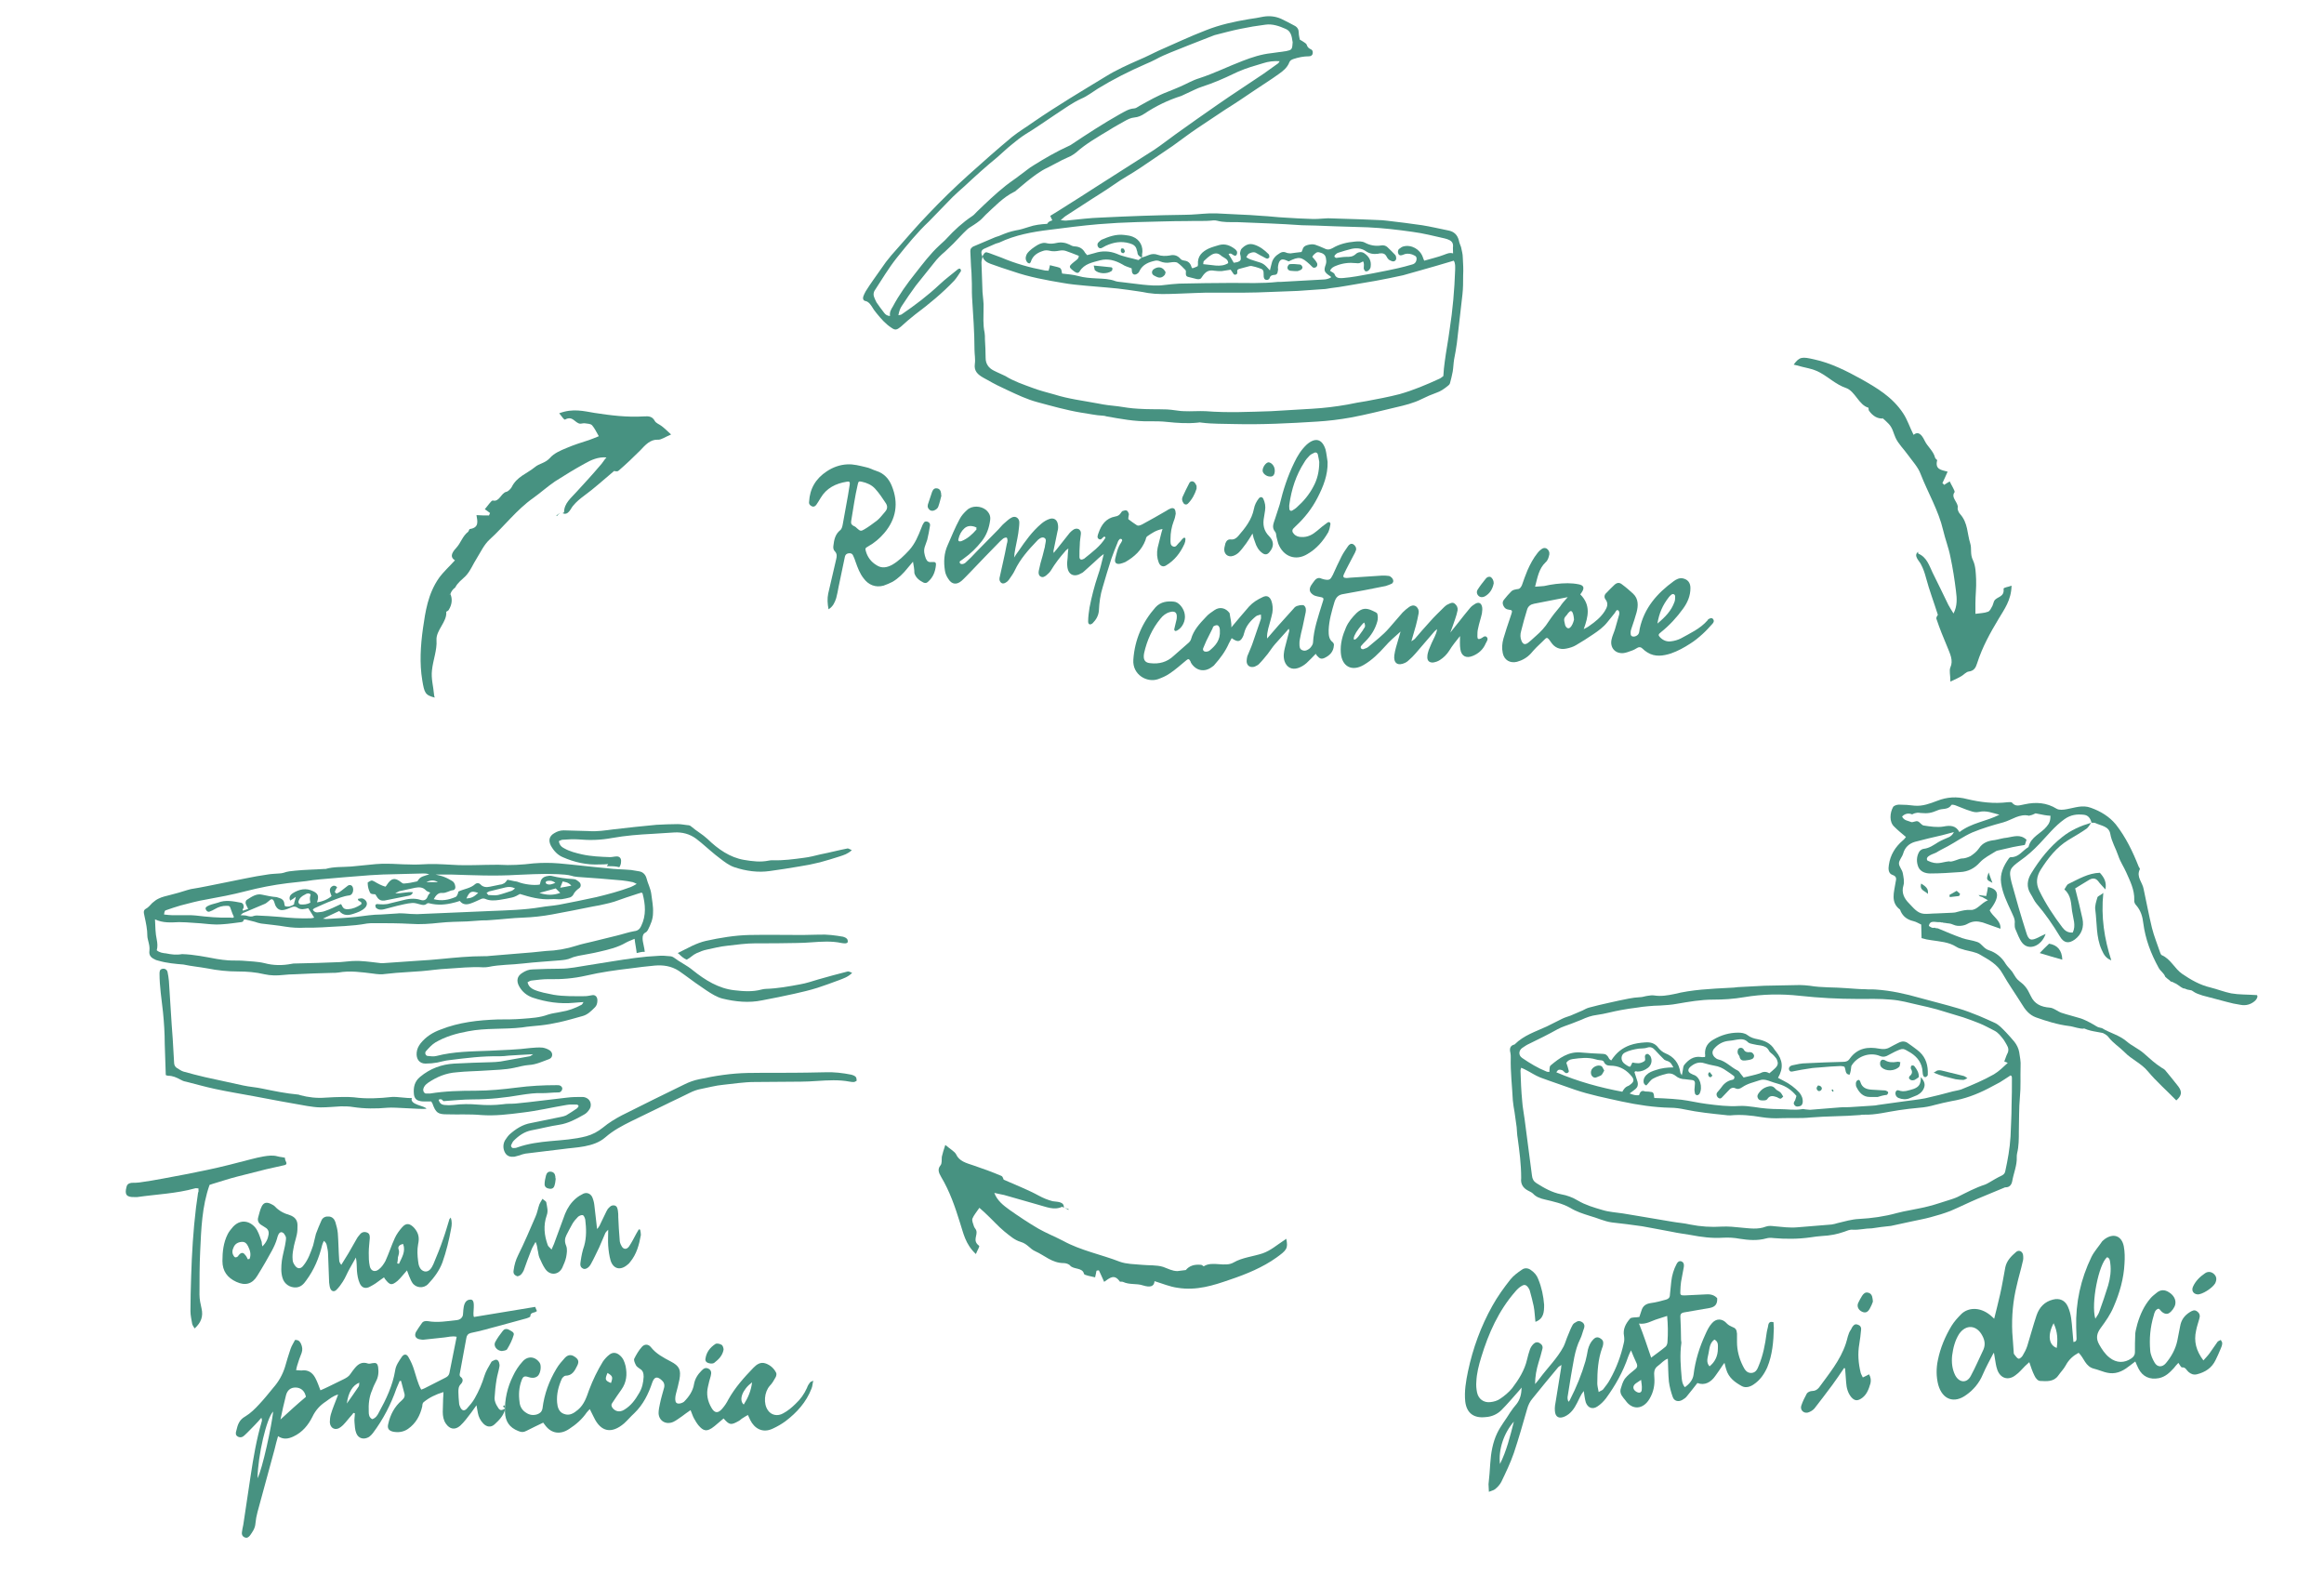 <?xml version="1.0" encoding="utf-8"?>
<!-- Generator: Adobe Illustrator 27.8.0, SVG Export Plug-In . SVG Version: 6.00 Build 0)  -->
<svg version="1.1" id="Livello_1" xmlns="http://www.w3.org/2000/svg" xmlns:xlink="http://www.w3.org/1999/xlink" x="0px" y="0px"
	 viewBox="0 0 668.7 456.5" style="enable-background:new 0 0 668.7 456.5;" xml:space="preserve">
<style type="text/css">
	.st0{fill:#479281;}
</style>
<g>
	<path class="st0" d="M302.8,63.4c-0.3-0.5-0.4-0.9-0.6-1.3c1.7-1,3.2-2,4.8-3c2.7-1.7,5.4-3.4,8-5.1c5.7-3.6,11.4-7.3,17.1-10.9
		c2.1-1.4,4.1-3,6.2-4.5c4.1-2.9,8.1-5.8,12.2-8.6c4.3-3,8.7-5.8,13.1-8.8c1.4-1,2.8-2,4.2-3c0.1-0.1,0.2-0.3,0.4-0.6
		c-1.7-0.1-3.3,0.1-4.8,0.6c-2.4,0.7-4.8,1.4-7.1,2.4c-0.4,0.2-0.9,0.4-1.3,0.6c-2.9,1.4-5.9,2.7-9,3.7c-1.6,0.5-3,1.3-4.6,2
		c-0.5,0.2-1,0.5-1.5,0.7c-3.8,1.2-7.3,2.9-10.6,5.1c-0.9,0.6-1.8,1-2.9,1.1c-1.1,0.1-2,0.6-2.9,1.1c-1.4,0.8-2.9,1.6-4.3,2.5
		c-3.3,2-6.7,3.9-9.6,6.5c-0.5,0.4-1,0.7-1.5,1c-0.8,0.4-1.6,0.7-2.4,1.1c-1.4,0.7-2.8,1.5-4.2,2.2c-2.2,1-4.1,2.5-6,4
		c-1,0.8-2,1.7-3,2.5c-0.2,0.2-0.4,0.4-0.7,0.5c-3.2,1.6-5.6,4.2-8.2,6.6c-0.5,0.5-1,1.1-1.6,1.6c-0.6,0.5-1.2,0.9-1.8,1.3
		c-0.7,0.5-1.4,0.8-2,1.4c-1.4,1.3-2.6,2.7-3.9,4c-0.8,0.8-1.6,1.5-2.4,2.3c-1.2,1-2.2,2-3.2,3.3c-1.7,2.2-3.5,4.3-5.2,6.5
		c-1.4,1.9-2.7,3.8-4,5.8c-0.5,0.7-0.8,1.6-1,2.7c0.4-0.1,0.8-0.1,1-0.3c3.8-2.6,7.5-5.4,10.9-8.6c1.7-1.6,3.5-2.9,5.3-4.4
		c0.1-0.1,0.5-0.1,0.6-0.1c0.1,0.2,0.3,0.6,0.2,0.7c-0.6,0.9-1.2,1.9-1.9,2.7c-3.4,3.6-7.3,6.8-11.3,9.8c-1.4,1.1-2.8,2.3-4.1,3.5
		c-1.1,0.9-1.6,1.1-2.7,0.3c-1.7-1.1-3-2.6-4.3-4.2c-0.5-0.6-1-1.3-1.4-2c-0.5-0.7-0.9-1.3-1.8-1.5c-0.6-0.1-0.8-0.7-0.6-1.3
		c0.2-0.5,0.4-1,0.7-1.5c0.7-1.1,1.4-2.2,2.2-3.3c1.2-1.7,2.4-3.4,3.6-5.1c1-1.3,2.1-2.6,3.2-3.8c3-3.4,5.9-6.8,9-10
		c3.7-3.9,7.6-7.7,11.6-11.3c4.1-3.7,8.3-7.4,12.5-10.9c2-1.6,4.2-2.9,6.3-4.4c6.7-4.6,13.6-8.7,20.5-12.9c3.2-2,6.6-3.5,10-5
		c1.7-0.7,3.4-1.6,5.1-2.4c4.6-2,9.2-4.2,13.9-6c4-1.6,8.2-2.5,12.4-3.2c1.4-0.2,2.7-0.4,4.1-0.7c1.8-0.3,3.5-0.1,5.1,0.6
		c1.3,0.6,2.6,1.3,3.9,2c0.8,0.4,1.2,1.1,1.2,2c0,0.7,0.2,1.4,0.3,2c0.5,0.3,0.9,0.5,1.3,0.8c0.3,0.2,0.6,0.4,0.7,0.7
		c0.2,0.7,0.6,1,1.2,1.3c0.5,0.2,0.6,0.7,0.5,1.2c-0.1,0.6-0.6,0.8-1.1,0.8c-1.5,0-3,0.3-4.5,0.8c-0.5,0.2-0.9,0.4-1.1,0.9
		c-0.6,1.6-1.9,2.6-3.2,3.5c-2.2,1.6-4.5,3-6.7,4.5c-2.8,1.9-5.6,3.8-8.5,5.6c-2.7,1.8-5.4,3.6-8.1,5.4c-2.4,1.6-4.7,3.4-7.1,5.1
		c-3.1,2.1-6.2,4.2-9.3,6.3c-2.5,1.7-5.2,3.1-7.7,4.9c-2.7,1.9-5.6,3.6-8.3,5.4c-1.8,1.2-3.6,2.3-5.4,3.5c-0.5,0.3-0.8,0.7-1.5,1.2
		c0.9,0.2,1.5,0.2,2.2,0.1c3.1-0.3,6.2-0.7,9.3-0.8c8.1-0.4,16.2-0.7,24.2-0.8c2.3,0,4.7-0.3,7-0.4c0.8,0,1.5,0,2.3,0
		c2,0.1,4,0.2,6,0.3c2.3,0.1,4.6,0.2,6.8,0.4c2.2,0.1,4.4,0.4,6.6,0.5c2.7,0.2,5.4,0.3,8.1,0.4c0.9,0,1.8,0,2.7-0.1
		c0.6,0,1.1-0.1,1.7-0.1c3.2,0.1,6.3,0.2,9.5,0.3c1.6,0.1,3.2,0.1,4.8,0.2c0.9,0,1.8,0.1,2.7,0.2c3.4,0.4,6.7,0.8,10.1,1.3
		c2.5,0.4,5,1,7.5,1.5c1.7,0.3,2.7,1.3,3.1,3c0.1,0.6,0.4,1.2,0.6,1.8c0.2,1,0.5,2,0.5,3c0.1,1.7,0.2,3.4,0.1,5.2
		c0,1.8,0,3.6-0.2,5.4c-0.5,4.7-1.1,9.3-1.6,14c-0.2,1.6-0.5,3.1-0.8,4.7c-0.2,1.2-0.2,2.3-0.4,3.5c-0.2,1.1-0.5,2.3-0.8,3.4
		c-0.1,0.3-0.4,0.6-0.7,0.8c-1,0.8-2,1.5-3.2,1.9c-1.4,0.5-2.8,1.1-4.2,1.8c-2.4,1.2-4.9,1.8-7.5,2.4c-4.2,1-8.5,2.1-12.8,2.9
		c-3.3,0.6-6.6,1-9.9,1.2c-7.9,0.5-15.9,0.9-23.8,0.7c-3.1-0.1-6.2,0-9.3-0.4c-0.4-0.1-0.8-0.1-1.2,0c-2.9,0.3-5.8,0.1-8.7-0.2
		c-1.7-0.2-3.4-0.2-5.2-0.2c-4.2,0.1-8.3-0.7-12.3-1.4c-0.3-0.1-0.7-0.2-1-0.2c-2.2-0.1-4.2-0.6-6.4-0.9c-4.2-0.7-8.4-1.9-12.5-3
		c-3-0.8-5.7-2.1-8.5-3.4c-2-0.9-4-1.9-5.9-3c-0.4-0.2-0.7-0.4-1.1-0.6c-1.6-0.9-2.8-1.9-2.5-4c0.2-1.3-0.1-2.8-0.1-4.1
		c0-5-0.4-10.1-0.7-15.1c-0.1-1.7,0-3.5-0.1-5.2c0-1.2-0.1-2.5-0.2-3.7c-0.1-1.4-0.1-2.9-0.2-4.3c0-0.5,0.1-0.9,0.6-1.2
		c0.1-0.1,0.2-0.2,0.3-0.2c2-0.8,3.9-1.7,5.9-2.5c0.6-0.3,1.3-0.4,1.9-0.7c1.4-0.6,2.8-1.1,4.3-1.4c1.3-0.2,2.6-0.6,3.8-1
		c1.7-0.6,3.5-0.8,5.3-0.9C301.7,63.7,302.2,63.6,302.8,63.4z M328.5,74.1c0.7-0.2,1.3-0.4,2-0.7c0.9-0.4,1.8-0.4,2.6-0.1
		c1.1,0.4,2.3,0.4,3.5,0.2c1.2-0.3,2.2,0,3,0.9c0.3,0.4,0.7,0.5,1.3,0.6c0.9,0.1,1.6,0.7,1.9,1.7c0,0.2,0.2,0.3,0.3,0.5
		c0.6-0.2,1.1-0.4,1.5-0.6c0.1-0.3,0.1-0.4,0.1-0.5c-0.2-2.4,1.2-3.7,3.1-4.6c0.9-0.4,2-0.7,3-1c1.8-0.5,3.3,0.2,4.6,1.2
		c0.2,0.2,0.4,0.4,0.5,0.6c0.1,0.3,0.1,0.7-0.1,1c-0.2,0.4-0.6,0.3-0.9,0.1c-0.4-0.2-0.7-0.7-1.4-0.3c0.5,0.8,1,1.6,1.5,2.5
		c0.4-0.1,0.8-0.1,1.1-0.2c0.8-0.3,1-0.6,0.9-1.4c0-0.4-0.2-0.8-0.2-1.2c0.1-0.5,0.2-1,0.5-1.3c1-1,2.1-1.6,3.6-1.1
		c1.6,0.5,2.9,1.5,4.1,2.7c0.1,0.1,0.2,0.2,0.2,0.4c0,0.2,0.1,0.5,0,0.6c-0.2,0.2-0.5,0.4-0.7,0.3c-0.6-0.2-1.1-0.6-1.6-0.8
		c-0.5-0.3-1.1-0.6-1.6-0.9c-0.7-0.3-1.4,0-2,0.3c-0.3,0.2-0.4,0.6-0.7,1c0.8,0.6,1.7,0.8,2.6,1.1c2.4,0.7,2.5,0.8,4.2,2.7
		c0.2-0.7,0.3-1.4,0.5-2c0.3-1.4,1.2-2.3,2.4-3c0.5-0.3,1-0.4,1.6-0.2c0.4,0.2,0.9,0.3,1.4,0.3c1-0.1,2-0.3,3.2-0.4
		c0.1-0.2,0.2-0.4,0.3-0.7c0.2-0.8,0.7-1.1,1.4-1.3c0.7-0.2,1.5-0.3,2.2-0.1c0.8,0.3,1.7,0.6,2.5,1c0.9,0.5,1.6,0.5,2.5,0
		c2-1.2,4.2-1.7,6.5-1.9c0.9-0.1,2.1-0.1,2.8,0.3c1.5,0.8,3.1,1.1,4.8,0.8c0.6-0.1,1.3,0.1,1.7,0.5c0.8,0.8,1.6,1.5,2.3,2.3
		c0.1,0.1,0.2,0.4,0.2,0.6c0.2,0.7-0.3,1.3-1,1.2c-0.4-0.1-0.8-0.3-1.1-0.5c-0.3-0.3-0.5-0.6-0.7-1c-0.4-0.7-1-0.9-1.7-0.8
		c-0.2,0-0.4,0-0.6,0.1c-1.4,0.2-2.6,0-3.7-0.8c-1.2-0.8-2.6-0.9-4-0.6c-1.3,0.3-2.5,0.7-3.8,1.1c-0.4,0.1-0.7,0.4-1,0.7
		c-0.1,0.1-0.2,0.4-0.1,0.5c0.1,0.1,0.3,0.3,0.5,0.3c1-0.1,1.9-0.3,2.9-0.3c1,0,1.8,0,2.7-0.8c0.6-0.6,1.7-0.8,2.5-0.2
		c1.3,0.9,2,2.1,1.8,3.7c0,0.4-0.2,0.8-0.5,1.1c-0.3,0.3-0.7,0.5-1.1,0.3c-0.2-0.2-0.4-0.6-0.4-0.8c0-0.7,0.2-1.4-0.2-2
		c-1.1,0.6-1.1,0.6-2.1,0.5c-1.9-0.2-3.7,0-5.5,0.7c-0.8,0.3-1.5,0.6-1.9,1.5c0.5,0.4,1.2,0.6,1.3,1c0.5,1.3,1.5,1.1,2.4,1.1
		c1.3-0.1,2.6-0.3,3.9-0.5c3-0.5,6-1.1,9-1.7c0.9-0.2,1.9-0.4,2.8-0.6c1.4-0.3,2.8-0.7,4.2-1.1c0.9-0.2,1.3-0.9,1.3-1.7
		c0-0.8-0.7-0.9-1.3-1.2c-0.9-0.3-1.8-0.3-2.6,0.1c-0.5,0.2-1,0.3-1.3-0.2c-0.3-0.5-0.2-1.2,0.2-1.5c0.4-0.3,0.8-0.6,1.2-0.7
		c2.3-0.6,4.8,0.8,5.6,3.1c0.1,0.3,0.2,0.6,0.4,1c2-0.6,3.9-1,5.7-1.7c0.8-0.3,1.6-0.7,2.6-0.4c0-0.8-0.1-1.5,0-2.2
		c0-0.8-0.4-1.3-1-1.6c-0.4-0.2-0.9-0.4-1.4-0.5c-3.1-0.7-6.2-1.5-9.3-1.9c-4.2-0.6-8.5-1.1-12.8-1.3c-3.2-0.1-6.5-0.2-9.7-0.3
		c-1.7-0.1-3.5-0.1-5.2-0.2c-1.4,0-2.8-0.1-4.1-0.1c-1.6-0.1-3.2-0.2-4.8-0.3c-1.4-0.1-2.8-0.1-4.1-0.2c-3.3-0.1-6.6-0.3-9.9-0.4
		c-1.9,0-3.7,0.1-5.6-0.4c-0.3-0.1-0.7-0.1-1-0.1c-2.5,0.3-5.1,0.1-7.6,0.2c-4.8,0-9.7,0.2-14.5,0.3c-3.7,0.1-7.3,0.3-11,0.6
		c-4.7,0.4-9.3,1-14,1.6c-5,0.6-10,1.5-14.6,3.7c-0.3,0.1-0.7,0.2-1,0.3c-1.1,0.5-2.3,1-3.4,1.5c-0.6,0.3-0.8,0.7-0.7,1.3
		c0,0.3,0.2,0.7,0.3,1c-0.1,0.5-0.3,1.1-0.3,1.6c0.1,2.8,0.2,5.7,0.3,8.5c0.1,1.6,0.4,3.2,0.3,4.7c0,2.4-0.2,4.7,0.3,7
		c0.1,0.6,0.1,1.2,0.1,1.9c0.1,1.8,0.2,3.6,0.2,5.4c0,1.7,0.9,2.9,2.3,3.6c0.6,0.3,1.2,0.6,1.9,0.9c0.5,0.2,1,0.5,1.5,0.7
		c2.4,1.5,5.1,2.4,7.8,3.4c2.1,0.8,4.2,1.3,6.3,1.9c4.1,1.3,8.4,1.8,12.6,2.6c1.9,0.4,3.8,0.6,5.7,0.8c1.9,0.3,3.8,0.6,5.8,0.7
		c2.8,0.2,5.5,0.1,8.3,0.2c0.4,0,0.8,0.1,1.2,0.1c1.2,0.1,2.5,0.4,3.7,0.4c2.1,0.1,4.2-0.1,6.2,0c6.3,0.5,12.6,0.2,18.9,0
		c3.9-0.2,7.9-0.5,11.8-0.7c3.4-0.2,6.7-0.6,10.1-1.2c1.8-0.4,3.7-0.7,5.5-1c3.2-0.6,6.4-1.2,9.5-2c3.9-1.1,7.7-2.7,11.4-4.4
		c0.5-0.2,0.9-0.6,1.2-0.8c0.1-1.5,0.2-2.8,0.4-4.1c0.4-3.1,1-6.1,1.4-9.2c0.9-5.7,1.4-11.5,1.6-17.3c0-0.9,0.1-1.8-0.4-2.6
		c-3.4,1-6.7,2-10,2.9c-1.5,0.4-3.1,0.9-4.6,1.3c-2.6,0.6-5.3,1.1-7.9,1.6c-2.7,0.5-5.5,0.9-8.2,1.4c-1.6,0.3-3.1,0.5-4.7,0.7
		c-0.7,0.1-1.5,0.3-2.3,0.3c-2.4,0.2-4.8,0.3-7.2,0.5c-2.6,0.1-5.2,0.2-7.9,0.3c-2.5,0.1-5,0.2-7.5,0.2c-2.9,0-5.8,0-8.7,0
		c-1.8,0-3.6,0-5.4,0.1c-3.2,0.1-6.3,0.3-9.5,0.3c-1.4,0-2.8-0.1-4.1-0.3c-1.9-0.4-3.8-0.6-5.7-0.9c-4-0.6-8.1-0.8-12.2-1.2
		c-2.2-0.2-4.4-0.4-6.6-0.8c-4.8-0.8-9.7-1.7-14.3-3.3c-2.2-0.7-4.3-1.4-6.5-2.2c-1.1-0.4-2-1-2.3-2.2c0.7-1.2,0.8-1.3,1.9-0.9
		c1.2,0.4,2.3,0.9,3.5,1.3c4,1.7,8.2,2.9,12.5,3.7c0.4,0.1,0.8,0,1.1,0.1c0.2-0.6,0.3-1.1,0.4-1.6c1,0.3,1.9,0.4,2.7,0.7
		c0.3,0.1,0.5,0.4,0.6,0.7c0.1,0.3,0.1,0.6,0.2,1c1.6,0.2,3.2,0.3,4.6,0.7c1.8,0.5,3.5,0.6,5.3,0.7c1.9,0.1,3.7,0.1,5.5,0.8
		c0.6,0.2,1.4,0.2,2,0.3c1.9,0.2,3.8,0.5,5.8,0.7c2.1,0.2,4.1,0.4,6.2,0.1c1.4-0.2,2.9-0.3,4.3-0.4c5-0.1,9.9-0.2,14.9-0.2
		c4.5,0,9,0.2,13.5-0.3c0.3,0,0.6,0,0.8,0c4.2-0.2,8.4-0.5,12.6-0.7c0.3,0,0.7-0.1,1-0.2c0.3-0.1,0.6-0.2,0.9-0.4
		c-0.1-0.2-0.1-0.3-0.2-0.3c-1.8-1.2-2-1.6-1.3-3.5c0.2-0.7,0.1-1.2,0-1.8c-0.2-1.1-1.1-1.4-1.9-1.6c-0.8-0.2-1.1,0.3-1.6,0.7
		c-0.2,0.2-0.3,0.4-0.4,0.6c0.5,0.6,1,1.1,1.3,1.7c0.3,0.5,0.1,1.1-0.3,1.3c-0.4,0.2-0.8,0.2-1.1-0.2c-0.2-0.2-0.4-0.4-0.6-0.6
		c-2.4-2.2-3.1-2.4-6.1-0.9c-0.2-0.1-0.5-0.2-0.7-0.3c-1.2-0.5-1.8-0.3-2.2,0.9c-0.1,0.4-0.2,0.8-0.2,1.2c0,0.3,0.1,0.6,0,0.8
		c-0.1,0.9-0.3,1.3-1.2,1.3c-0.7,0.1-1,0.3-1.2,0.9c0,0.1-0.1,0.2-0.2,0.3c-0.4,0.4-1.2,0.3-1.4-0.3c-0.1-0.2-0.1-0.5-0.1-0.8
		c0-1.5-0.1-1.7-1.4-2.1c-0.6-0.2-1.2-0.4-1.8-0.5c-0.3-0.1-0.7-0.1-1,0c-0.9,0.2-1.7,0.5-2.6,0.7c-0.5,0.1-0.9,0.3-0.8,0.9
		c0,0.1,0,0.3,0,0.4c-0.1,0.4-0.7,0.6-1,0.3c-0.3-0.4-0.6-0.9-0.9-1.3c-0.9,0.1-1.7,0.3-2.6,0.4c-0.7,0-1.4,0-2-0.1
		c-1.7-0.3-2.6,0.2-3.6,1.7c-0.4,0.7-0.7,0.8-1.5,0.7c-0.8-0.2-1.6-0.4-2.4-0.6c-0.6-0.1-0.8-0.4-0.8-1c0-0.3,0.1-0.8-0.1-1
		c-0.7-0.7-1.4-1.5-2.3-2.1c-0.5-0.3-1.4-0.2-2-0.1c-1.1,0.2-2,0.1-3-0.3c-0.4-0.2-1-0.3-1.4-0.2c-1.9,0.4-3.6,1.1-4.5,2.9
		c-0.1,0.2-0.2,0.5-0.5,0.7c-0.2,0.2-0.6,0.4-0.9,0.4c-0.5,0-0.7-0.4-0.8-0.8c0-0.4-0.1-0.8-0.1-1c-1-0.4-1.9-0.6-2.6-1.1
		c-2.1-1.2-4.2-1.8-6.5-1.2c-2.2,0.6-4.5,1-5.8,3.1c-0.4,0.7-0.9,0.6-1.6,0.1c-1.7-1.3-1.7-1.4,0-2.8c0.6-0.5,1.3-0.8,1.3-1.7
		c-1.3-0.5-2.5-1-3.7-1.4c-0.6-0.2-1.2-0.2-1.8-0.1c-1,0.2-2,0.3-3.1,0c-0.4-0.1-1-0.1-1.4,0c-1.7,0.5-3.2,1.3-3.8,3.2
		c0,0.2-0.2,0.3-0.4,0.5c-0.6-0.1-0.8-0.5-1-1c-0.2-0.6,0-1.2,0.3-1.8c0.8-1.1,1.9-1.8,3-2.5c0.9-0.5,1.8-0.8,2.8-0.5
		c0.9,0.2,1.8,0.1,2.7-0.1c1.3-0.3,2.6-0.1,3.8,0.5c0.5,0.3,1,0.5,1.6,0.5c1.3,0.1,2.2,0.7,2.8,1.8c0.1,0.2,0.4,0.4,0.6,0.7
		c0.7-0.2,1.4-0.4,2.2-0.6c2.1-0.7,4.3-0.6,6.3,0.2c2,0.9,4.1,1.2,6.2,1.8C327.4,75,328,74.5,328.5,74.1L328.5,74.1z M256.1,90.9
		c-0.2-1.1,0.3-1.9,0.8-2.7c1.8-3.4,4.1-6.6,6.5-9.6c2.2-2.8,4.3-5.6,6.9-8c0.7-0.7,1.5-1.3,2.1-2c2.2-2.4,4.6-4.6,7.3-6.4
		c0.5-0.3,0.9-0.8,1.4-1.3c2.7-2.6,5.4-5.2,8.3-7.5c1.4-1.1,2.8-2,4.2-3.1c1.3-0.9,2.5-2,3.9-2.8c3.2-2,6.5-3.9,10-5.5
		c0.3-0.1,0.6-0.3,0.9-0.5c4.5-3,9.1-6,13.9-8.7c1.3-0.7,2.5-1.5,4-1.6c0.5,0,1-0.4,1.5-0.7c2.7-1.5,5.3-3,8.2-4.1
		c1.2-0.5,2.3-0.9,3.4-1.4c1.9-0.8,3.7-1.9,5.7-2.5c4.3-1.4,8.3-3.4,12.5-5c2.6-1,5.3-1.9,8.2-2.2c1.4-0.2,2.9-0.4,4.3-0.6
		c1.5-0.3,1.7-0.5,1.8-2c0-0.3,0.1-0.6,0-0.8c-0.2-1.5-0.5-3-2-3.6c-1.8-0.8-3.8-1.5-5.8-1.2c-2.4,0.3-4.8,0.7-7.2,1.2
		c-2.5,0.5-5,1.2-7.4,1.8c-0.3,0.1-0.5,0.2-0.8,0.3c-2.3,0.9-4.6,1.8-6.9,2.7c-3.1,1.3-6.4,2.4-9.3,4c-0.9,0.5-1.9,0.9-2.8,1.3
		c-4.8,2.1-9.4,4.4-13.8,7.1c-1.6,1-3.1,2.2-4.8,2.9c-2.6,1.2-4.9,2.9-7.2,4.4c-2.9,1.9-5.8,4-8.8,5.8c-1.4,0.9-2.7,1.9-4,3
		c-1.4,1.1-2.7,2.4-4.1,3.6c-3.3,2.7-6.4,5.5-9.5,8.4c-1.1,1-2.3,2-3.4,3.1c-2.3,2.3-4.5,4.7-6.8,7c-3.4,3.2-6.3,6.8-9.2,10.4
		c-2.4,3-4.4,6.4-6.5,9.6c-0.2,0.4-0.3,0.9-0.2,1.4c0.2,0.7,0.5,1.3,0.8,1.9c0.7,1,1.4,2,2.2,3C254.7,90.4,255.2,90.9,256.1,90.9z
		 M353.4,75.7c0-0.7-0.4-1.1-0.9-1.4c-0.4-0.3-0.9-0.5-1.2-0.8c-0.9-0.8-1.8-0.7-2.7-0.2c-0.8,0.5-1.5,1.1-2.2,1.8
		c-0.2,0.2-0.1,0.6-0.2,0.9c1.3,0.1,2.4,0.3,3.6,0.4C351.1,76.5,352.3,76.4,353.4,75.7z"/>
	<path class="st0" d="M328.5,74.1c-0.6-0.3-1.1-0.6-1.2-1.3c0-0.3-0.1-0.5-0.2-0.8c-0.2-1.2-1-1.7-2.1-2c-2.4-0.7-4.6-0.3-6.8,0.7
		c-0.4,0.2-0.7,0.4-1.1,0.6c-0.4,0.2-0.8,0.2-1.1-0.2c-0.3-0.4-0.3-1,0-1.3c0.3-0.3,0.6-0.6,0.9-0.8c2.1-0.9,4.2-1.7,6.6-1.4
		c0.8,0.1,1.7,0.2,2.4,0.5c2.1,0.8,3.2,2.9,2.7,5.2C328.7,73.6,328.6,73.9,328.5,74.1C328.5,74.1,328.5,74.1,328.5,74.1z"/>
	<path class="st0" d="M314.7,76.4c1.8,0.2,3.4,0.3,5,0.5c0.2,0,0.4,0.2,0.4,0.4c0,0.2-0.1,0.6-0.3,0.7c-1.3,0.9-3.7,0.8-4.8-0.3
		C314.9,77.4,314.9,77,314.7,76.4z"/>
	<path class="st0" d="M335.4,78.3c-0.1,0.2-0.1,0.5-0.2,0.7c-0.7,0.9-1.5,1.1-2.5,0.6c-0.2-0.1-0.4-0.2-0.6-0.3
		c-0.8-0.4-0.8-1.3-0.2-1.8c1.1-0.8,2.3-0.8,3.1,0.2C335.1,77.9,335.2,78,335.4,78.3z"/>
	<path class="st0" d="M373.4,78c-0.6,0-1.4,0-2.1-0.1c-0.6-0.1-1-0.6-0.8-1.2c0.1-0.3,0.4-0.7,0.6-0.7c1-0.1,1.9,0,2.9,0.1
		c0.3,0,0.6,0.3,0.7,0.6c0.2,0.4-0.1,0.8-0.5,1C374,77.8,373.8,77.8,373.4,78z"/>
	<path class="st0" d="M323.7,72.3c-0.1,0.2-0.2,0.4-0.4,0.5c-0.1,0.1-0.4,0-0.5-0.1c-0.2-0.1-0.3-0.3-0.3-0.5c0-0.2,0-0.6,0.2-0.7
		c0.2-0.1,0.5,0,0.7,0.1C323.5,71.8,323.5,72,323.7,72.3z"/>
</g>
<path class="st0" d="M317.9,154.4c-0.1,0-0.1,0-0.2,0c-0.5,0.2-0.8,1.1-1.5,0.7c-0.7-0.4-0.3-1.2-0.1-1.8c0.8-2.3,2.1-4.2,4.8-4.7
	c0.7-0.1,1.2-0.4,1.6-1c0.2-0.2,0.3-0.6,0.6-0.6c0.4-0.1,0.8-0.3,1.1-0.1c0.3,0.1,0.5,0.6,0.6,0.9c0.1,0.2-0.1,0.6-0.1,0.9
	c0,0.2-0.1,0.6,0,0.7c0.8,0.6,1.6,1.2,2.4,1.7c0.5,0.3,1,0,1.5-0.2c2.4-1.3,4.7-2.6,7.1-4c0.3-0.2,0.6-0.4,0.9-0.5
	c0.5-0.3,1.1-0.3,1.4,0.1c0.2,0.3,0.3,0.9,0.3,1.3c-0.1,0.7-0.3,1.5-0.6,2.2c-0.6,1.6-0.9,3.3-0.9,5c0,0.1,0,0.1,0,0.2
	c0,0.8-0.1,1.7,0.7,2c0.8,0.4,1.2-0.5,1.7-1c0.5-0.4,0.8-1,1.3-1.4c0.3-0.2,0.6-0.1,0.6,0.3c0,0.5-0.1,0.9-0.3,1.4
	c-1.2,2.6-2.8,4.7-5.3,6.2c-0.8,0.5-1.7,0.2-2.1-0.9c-0.5-1.3-0.6-2.7-0.3-4.2c0.3-1.2,0.6-2.4,0.9-3.6c0.1-0.5,0.3-1.1,0.5-1.8
	c-1.8,0.3-3.1,1.2-4.4,2.1c-0.3,0.2-0.4,0.7-0.5,1.1c-1.1,2.9-3.2,4.8-5.8,6.3c-0.5,0.2-1,0.4-1.5,0.5c-1.1,0.2-1.7-0.3-1.4-1.5
	c0.4-1.6,0.7-3.2,1.7-4.6c0.1-0.2,0.2-0.4,0.3-0.6c0-0.1-0.1-0.4-0.2-0.4c-0.2-0.1-0.5-0.1-0.6,0.1c-0.3,0.3-0.5,0.7-0.6,1.1
	c-0.6,1.5-1.2,2.9-1.7,4.4c-0.9,2.7-1.7,5.5-2.5,8.2c-0.7,2.2-1,4.5-1.1,6.7c-0.1,1.5-0.8,2.7-1.8,3.7c-0.7,0.6-1.3,0.4-1.3-0.5
	c0-1.3,0.2-2.7,0.4-4c0.6-3.1,1.4-6.2,2.4-9.2c0.7-1.9,1.1-3.9,1.7-6.2c-1.2,0.8-2,1.7-2.8,2.4c-1,0.9-2,1.8-3,2.7
	c-0.2,0.2-0.4,0.3-0.6,0.4c-2.1,1.3-3.9,0.5-4.1-2c-0.1-0.8,0-1.6,0.1-2.5c0-0.7,0.1-1.5,0.2-2.6c-0.5,0.4-0.8,0.6-0.9,0.8
	c-1.5,1.7-2.9,3.5-4.1,5.5c-0.3,0.5-0.8,1-1.3,1.4c-0.5,0.4-1.1,0.8-1.8,0.3c-0.5-0.4-0.5-1-0.4-1.6c0.2-0.7,0.3-1.5,0.5-2.2
	c0.4-1.4,0.8-2.7,1.1-4.1c0.1-0.3,0.2-0.7,0.2-1c0.1-0.8,0.6-1.8-0.3-2.2c-0.7-0.3-1.6,0.4-2.1,1c-2.4,2.5-4.8,5.2-6.3,8.4
	c-0.4,0.9-1.1,1.8-1.7,2.7c-0.2,0.2-0.4,0.5-0.6,0.6c-0.4,0.3-0.9,0.6-1.4,0.4c-0.6-0.3-0.8-0.9-0.7-1.5c0.3-1.5,0.7-3,1-4.5
	c0.4-1.8,0.8-3.6,1.1-5.3c0.1-0.3,0.2-0.7,0.2-1c0-0.3-0.1-0.7-0.2-0.8c-0.2-0.1-0.6,0-0.8,0.1c-0.4,0.2-0.7,0.6-1.1,0.9
	c-2.9,2.9-5.7,5.9-8.6,8.9c-0.8,0.8-1.6,1.7-2.5,2.5c-1.4,1.2-2.8,1.1-3.8-0.5c-0.5-0.7-0.9-1.6-1-2.4c-0.4-2.5-0.3-5,0.8-7.4
	c1.1-2.5,2.1-5,3.4-7.4c0.5-1,1.3-1.9,2.2-2.7c1.4-1.3,3.9-1.2,5.4,0c0.9,0.8,1.4,1.7,1.2,3c-0.3,2.2-1,4.2-2.4,6
	c-1.5,1.9-3.2,3.6-5.2,5c-0.1,0.1-0.3,0.2-0.4,0.3c-0.3,0.3-1,0.4-0.7,1c0.2,0.4,1,0.4,1.6-0.1c1.1-1,2.2-2.1,3.2-3.2
	c2.1-2.1,4.2-4.3,6.3-6.4c0.5-0.5,1-1.2,1.6-1.7c0.7-0.6,1.4-1.3,2.2-1.7c1.1-0.6,2.2,0.2,2.2,1.4c0,1.1-0.2,2.1-0.3,3.1
	c-0.3,2-0.8,3.9-1.1,5.9c0,0.2,0,0.4-0.1,1.1c0.6-0.9,0.9-1.4,1.3-1.9c1.9-2.8,3.9-5.6,6.5-7.8c0.7-0.6,1.5-1.1,2.4-1.4
	c1.2-0.4,2.2,0.2,2.4,1.6c0.1,0.6,0.1,1.3-0.1,1.9c-0.4,2-0.8,3.9-1.2,5.8c0,0.1,0.1,0.2,0.1,0.5c0.3-0.4,0.5-0.7,0.8-1
	c1.3-1.6,2.5-3.2,3.8-4.8c0.3-0.3,0.6-0.6,0.9-0.8c0.5-0.4,1.1-0.5,1.6-0.3c0.6,0.3,0.8,0.9,0.7,1.5c-0.1,1-0.3,2-0.3,3
	c-0.1,1.2-0.1,2.3-0.1,3.5c0,0.8,0.5,1,1.2,0.6c0.1,0,0.1,0,0.2-0.1c2.2-1.8,4.6-3.5,6.1-6C318,154.5,317.9,154.5,317.9,154.4z
	 M281,151.8c-0.1,0-0.2-0.1-0.4-0.2c-1.1-0.4-2.2-0.4-3.1,0.4c-0.9,0.8-1.4,1.8-1.7,3c-0.2,0.6,0.1,0.9,0.8,0.7
	c1.8-0.7,3.2-2,4.4-3.4C280.9,152.2,280.9,152.1,281,151.8z"/>
<path class="st0" d="M262.7,161.6c-0.7,0.8-1.1,1.3-1.6,1.9c-1.2,1.5-2.6,2.9-4.3,3.9c-0.8,0.4-1.7,0.8-2.6,1.1
	c-2.3,0.6-4.3-0.2-5.7-2.1c-1.1-1.4-1.7-3-2.3-4.7c-0.2-0.6-0.4-1.2-0.7-1.8c-0.3-0.7-0.8-0.8-1.4-0.7c-0.6,0.1-0.9,0.5-1,1
	c-0.6,2.9-1.2,5.7-1.8,8.6c-0.2,1.1-0.4,2.2-0.7,3.3c-0.4,1.2-0.9,2.4-2.2,3.2c-0.3-1.6-0.4-3-0.1-4.5c0.8-3.3,1.5-6.6,2.3-9.9
	c0.2-0.8,0.3-1.6-0.4-2.3c-0.4-0.4-0.5-1-0.4-1.6c0.2-1.7,0.5-3.3,2-4.5c0.4-0.3,0.6-1.1,0.7-1.7c0.5-2.8,1-5.5,1.5-8.3
	c0.2-1,0.3-2.1,0.5-3.1c0.1-0.7-0.1-1-0.9-0.8c-3.1,0.5-5.8,1.8-7.5,4.7c-0.4,0.7-0.8,1.3-1.2,1.9c-0.3,0.4-0.7,0.7-1.2,0.5
	c-0.6-0.2-1-0.7-0.9-1.3c0.2-3.8,1.9-6.7,5.1-8.8c1.8-1.2,3.8-1.9,5.9-2c1.8-0.1,3.6,0.4,5.3,0.8c1.1,0.2,2.1,0.8,3.1,1.1
	c2.2,0.7,3.6,2.3,4.4,4.3c2,4.9,1.3,9.5-2.2,13.6c-1.3,1.5-2.8,2.8-4.6,3.8c-0.9,0.5-0.9,0.6-0.6,1.6c0.5,1.6,1.5,2.9,3,3.8
	c1.5,1,3,0.7,4.5-0.1c1.9-1.1,3.4-2.6,4.9-4.2c1.7-1.9,2.6-4.1,3.5-6.4c0.2-0.4,0.3-0.9,0.6-1.3c0.2-0.5,0.6-0.7,1.2-0.5
	c0.5,0.2,0.8,0.6,0.7,1.1c-0.2,1.4-0.5,2.8-0.8,4.1c-0.2,0.7-0.5,1.3-0.7,2c-0.4,1.2-0.1,2.3,0.3,3.4c0.4,0.9,0.8,1.1,1.9,1
	c0.8-0.1,1.1,0.2,1,0.9c-0.2,1.9-0.8,3.5-2.3,4.8c-0.4,0.4-0.8,0.4-1.3,0.2c-1.2-0.6-2.2-1.4-2.6-2.7
	C263.1,163.7,262.9,162.8,262.7,161.6z M244.9,150c-0.1,0.7,0.2,1.1,0.9,1.4c0.3,0.1,0.6,0.4,0.8,0.6c0.9,0.8,1.1,0.9,2.1,0.3
	c1.2-0.7,2.4-1.6,3.6-2.5c0.9-0.7,1.6-1.7,2.4-2.6c0.7-0.8,0.7-1.6,0.2-2.4c-1-1.5-1.9-2.9-3.1-4.2c-1-1.1-2.4-1.7-3.8-2
	c-0.9-0.2-1-0.1-1.2,0.8C246,142.8,245.5,146.4,244.9,150z"/>
<path class="st0" d="M382,132.9c0.1,3.7-1.2,7-2.9,10.3c-1.6,3.1-3.7,5.8-6.3,8.2c-0.2,0.2-0.4,0.4-0.6,0.6
	c-0.5,0.5-0.4,1.1,0.1,1.6c0.6,0.7,1.4,0.9,2.2,0.9c1.8,0.1,3.2-0.7,4.5-1.8c0.9-0.8,1.9-1.6,2.9-2.3c0.5-0.4,1-0.1,0.9,0.5
	c-0.1,0.7-0.3,1.5-0.6,2.2c-1.5,2.6-3.4,4.8-6,6.3c-3.4,2.1-7,0.7-8.4-3c-0.2-0.6-0.3-1.2-0.5-1.9c-0.1-0.5-0.1-1.2-0.4-1.5
	c-1.1-1.3-0.4-2.5,0-3.8c0.4-1.3,0.9-2.7,1.3-4c1-4.2,2.3-8.2,4.2-12.1c0.9-1.9,2-3.7,3.6-5.2c2.4-2.1,4.4-1.7,5.4,1.4
	C381.7,130.5,381.8,131.7,382,132.9z M379.6,132.9c-0.1-0.5-0.2-1.3-0.4-2.1c-0.1-0.5-0.6-0.8-1.1-0.5c-0.5,0.2-1,0.5-1.3,0.8
	c-0.6,0.6-1.1,1.2-1.5,1.9c-2.4,3.7-3.7,7.8-4.3,12.1c-0.1,0.5,0,0.9,0,1.4c0.1,0.4,0.4,0.6,0.8,0.4c0.5-0.3,1-0.6,1.4-1
	c1.9-1.7,3.5-3.6,4.7-5.9C379,138,379.6,135.7,379.6,132.9z"/>
<path class="st0" d="M360.4,153.5c-0.7,1.1-1.2,2-1.8,2.8c-0.7,0.9-1.3,1.8-2.1,2.6c-0.4,0.4-1,0.8-1.6,1c-1.6,0.6-2.9-0.6-2.6-2.3
	c0.1-0.5,0.2-0.9,0.3-1.3c0.3-0.7,0.7-1.2,1.6-1.1c0.9,0.1,1.6-0.4,2.1-1c2-2.3,3.9-4.7,4.5-7.8c0.2-1.1,0.7-2.1,1.4-3
	c0.4-0.5,1-0.5,1.3,0.1c0.5,1.1,0.7,2.2,0.5,3.4c-0.1,0.6-0.2,1.3-0.3,1.9c-0.4,2.1-0.1,3.9,1.5,5.5c1.4,1.4,1.4,3,0.1,4.5
	c-0.6,0.8-1.3,0.9-2.1,0.3c-1.1-0.8-1.7-1.9-2.1-3.2C360.8,155.2,360.6,154.5,360.4,153.5z"/>
<path class="st0" d="M270.9,142.5c-0.3,1.1-0.5,2.1-0.9,3.2c-0.1,0.4-0.5,0.8-0.9,1c-0.5,0.3-1.1,0.4-1.6,0
	c-0.5-0.4-0.7-0.9-0.5-1.6c0.4-1.2,0.8-2.4,1.2-3.6c0.3-0.8,0.8-1.1,1.4-1c0.7,0.1,1.1,0.6,1.2,1.5c0,0.2,0,0.4,0,0.5
	C270.8,142.5,270.9,142.5,270.9,142.5z"/>
<g>
	<path class="st0" d="M354.3,180.5c1.8-2.1,3.4-4.1,5.1-6c1.1-1.2,2.4-2,3.9-2.7c1.2-0.6,2-0.2,2.5,1c0.4,1.1,0.5,2.3,0.3,3.5
		c-0.3,1.5-0.8,3.1-1.2,4.6c-0.2,0.9-0.4,1.8-0.3,2.8c1.1-1.2,2.1-2.5,3.2-3.7c1.5-1.7,3-3.3,4.5-5c0.1-0.1,0.2-0.3,0.4-0.4
		c0.5-0.4,2.1-0.7,2.5-0.4c0.6,0.5,0.6,1.2,0.5,1.9c-0.3,1.4-0.6,2.9-0.9,4.3c-0.3,1.2-0.6,2.4-0.8,3.6c-0.1,0.4-0.1,0.8-0.1,1.2
		c0,0.8,0,1.6,0.9,1.9c0.8,0.3,1.5-0.1,2.1-0.6c0.4-0.4,0.9-1.1,0.9-1.6c0.2-3.9,1.5-7.5,2.6-11.1c0.6-1.9,0.8-1.8-1.3-2.2
		c-0.4-0.1-0.9-0.2-1.3-0.5c-1-0.7-1.2-1.5-0.6-2.6c0.3-0.5,0.7-1,1-1.4c0.6-0.8,1.3-1,2.1-0.6c0.2,0.1,0.5,0.1,0.7,0.2
		c1.5,0.3,1.8,0.1,2.5-1.3c0.8-1.8,1.6-3.5,2.5-5.3c0.5-1,1.2-2,1.9-3c0.3-0.4,0.8-0.9,1.5-0.5c0.6,0.4,0.9,1,0.8,1.6
		c-0.2,0.6-0.5,1.2-0.8,1.7c-0.9,1.8-1.9,3.5-2.7,5.3c-0.4,0.8-0.1,1.1,0.8,1.1c0.4,0,0.7-0.1,1.1-0.1c3-0.2,6.1-0.4,9.1-0.6
		c0.6,0,1.3,0,1.9,0.1c0.6,0.1,1.3,0.8,1.3,1.5c0,0.2-0.2,0.6-0.4,0.7c-0.6,0.3-1.2,0.5-1.8,0.7c-4,0.8-8,1.6-12.1,2.3
		c-1.4,0.2-2.1,0.8-2.6,2.2c-0.8,2.7-1.6,5.4-1.7,8.2c0,1.3,0,2.6,1.2,3.5c0.2,0.2,0.4,0.6,0.3,0.9c-0.1,1.8-1.2,2.9-2.7,3.6
		c-0.9,0.4-1.4,0.2-2.1-0.6c-0.2-0.2-0.3-0.4-0.4-0.6c-0.9,0.9-1.8,1.9-2.7,2.7c-0.7,0.6-1.5,1.1-2.4,1.4c-1.8,0.6-3.3-0.2-3.9-2
		c-0.4-1.3-0.2-2.6,0.1-3.8c0.4-1.5,0.8-3.1,1.2-4.6c0.1-0.3,0.1-0.5-0.1-0.9c-0.2,0.2-0.3,0.4-0.5,0.6c-1.1,1.3-2.3,2.5-3.4,3.8
		c-0.8,0.9-1.4,1.9-2.1,2.8c-0.8,1-1.7,2.1-2.6,3c-0.3,0.3-0.8,0.5-1.2,0.7c-1.3,0.4-2.3-0.3-2.3-1.6c0-0.5,0.1-0.9,0.2-1.4
		c0.5-1.3,1.1-2.5,1.5-3.7c0.8-2.3,1.6-4.6,2.4-7c0.1-0.4,0-0.9,0-1.3c-0.5,0.2-1,0.2-1.4,0.5c-1.6,1.3-2.9,2.8-3.4,4.8
		c-0.1,0.2-0.1,0.4-0.2,0.7c-0.8,1.9-1.6,2.1-3.4,0.8c-0.3,0.5-0.5,1-0.8,1.5c-1,2.3-2.5,4.3-4.1,6.1c-0.2,0.3-0.5,0.5-0.8,0.7
		c-2.1,1.6-4.6,1.1-6-1.2c-0.1-0.2-0.1-0.3-0.2-0.5c-0.4-0.7-0.6-0.7-1.2-0.2c-1.6,1.3-3.1,2.7-4.8,3.8c-1,0.7-2.2,1.2-3.3,1.6
		c-3.2,1.1-7.4-1.3-7.1-5.6c0.4-5.8,2.6-10.8,6.4-15.1c1.5-1.6,3.4-1.8,5.3-1.6c1.4,0.1,2.9,2,3.1,3.7c0.3,1.8-0.7,3.8-2.2,4.6
		c-0.2,0.1-0.5,0.2-0.6,0.1c-0.2-0.1-0.3-0.4-0.2-0.6c0.1-0.6,0.3-1.1,0.4-1.7c0.1-0.5,0.3-1,0.3-1.6c0.1-1.4-0.6-1.9-2-1.5
		c-1.1,0.3-2,1-2.7,1.9c-2.4,2.9-3.9,6.3-4.7,9.9c-0.1,0.4-0.1,0.8-0.1,1.2c0.1,1.1,0.7,1.6,1.9,1.7c2.5,0.3,4.8-0.3,6.7-2.1
		c1.3-1.2,2.8-2.4,4.1-3.6c0.4-0.3,0.8-0.8,0.9-1.2c0.7-2.6,2.5-4.5,4.3-6.4c0.7-0.8,1.6-1.4,2.5-2c1.5-1,3.2-0.6,4.3,0.9
		C354,177.9,354.4,179.1,354.3,180.5z M351,181.4c0-0.1,0-0.5-0.1-0.8c-0.1-0.3-0.4-0.7-0.6-0.7c-0.3-0.1-0.8,0.1-1.1,0.3
		c-0.2,0.1-0.2,0.4-0.3,0.6c-0.6,1.2-1.2,2.4-1.8,3.6c-0.3,0.7-0.6,1.4-0.9,2.1c-0.2,0.6,0.2,1,0.8,1c0.3,0,0.7-0.1,1-0.3
		C349.7,185.8,351.2,184.2,351,181.4z"/>
	<path class="st0" d="M441.7,168.8c1-0.1,1.8-0.1,2.6-0.2c2.2-0.5,4.5-0.8,6.8-0.8c1,0,2.1,0.1,3.1,0.3c1.6,0.3,1.8,1.1,0.8,2.5
		c-0.1,0.1-0.2,0.3-0.3,0.4c3.1,3.1,2.3,6.4,1,10c0.6-0.3,1.2-0.6,1.7-1c1.6-1.1,3.2-2.4,4.3-4.1c0.7-1.1,1.2-2.2,0.3-3.4
		c-0.5-0.6-0.4-1.4,0.2-1.9c0.8-0.8,1.5-1.6,2.4-2.4c0.7-0.6,1.4-0.7,2.2,0c1.1,0.8,2.1,1.7,3.1,2.6c1.6,1.5,1.5,3.5,1,5.4
		c-0.4,1.5-0.9,2.9-1.4,4.4c-0.1,0.4-0.3,0.8-0.3,1.2c0,0.5-0.1,1.1,0.5,1.3c0.6,0.2,1.5-0.2,1.8-0.8c0.2-0.4,0.2-0.9,0.3-1.4
		c1.3-6,5-10.2,9.8-13.7c0.7-0.5,1.6-1,2.6-0.8c1.4,0.3,2.2,1.2,2.2,2.8c0,2.2-0.8,4.1-2.1,5.9c-1.8,2.5-3.9,4.8-6.4,6.8
		c-0.8,0.6-0.8,0.9-0.2,1.5c0.9,0.9,2,1.3,3.2,1.1c0.9-0.1,1.9-0.4,2.7-0.8c2.7-1.5,5.6-2.8,7.7-5.2c0.1-0.1,0.1-0.2,0.2-0.3
		c0.5-0.3,1-0.6,1.4-0.1c0.4,0.5,0.2,1-0.2,1.4c-0.9,1-1.8,2-2.8,2.9c-1.1,1-2.3,2-3.6,2.8c-1.7,1.1-3.5,2.1-5.5,2.8
		c-2.2,0.7-4.6,1.1-6.8-0.3c-0.5-0.3-1-0.7-1.4-1.1c-0.5-0.5-1-0.5-1.5-0.2c-0.5,0.3-1,0.6-1.6,0.8c-0.8,0.3-1.6,0.6-2.4,0.7
		c-2.4,0.2-3.9-1.6-3.4-3.9c0.2-1,0.7-2,1-3c0.4-1.4,0.8-2.8,1.2-4.2c0.1-0.4,0-1.1-0.3-1.2c-0.5-0.3-0.7,0.4-1,0.8
		c-0.7,0.9-1.4,1.7-2.1,2.6c-1.1,1.4-2.6,2.5-4.1,3.5c-1.6,1.1-3.2,2.1-4.9,3.1c-0.8,0.5-1.8,0.8-2.8,1c-1.9,0.4-3.4-0.3-4.4-1.8
		c-1.3-1.9-1.2-1.4-2.5-0.2c-1.2,1.1-2.3,2.2-3.3,3.4c-1.1,1.2-2.5,2-4,2.4c-2,0.5-3.7-0.5-4.1-2.5c-0.3-1.4-0.2-2.8,0.2-4.2
		c0.6-2,1.2-3.9,1.9-5.9c0.1-0.4,0.3-0.8,0.4-1.2c0.3-0.9,0.2-1.1-0.8-1.2c-0.8-0.1-1.2-0.5-1.5-1.1c-0.3-0.6-0.3-1.2,0.1-1.7
		c0.7-0.9,1.4-1.7,2.2-2.5c0.4-0.4,1.1-0.5,1.6-0.6c0.8,0,1.1-0.5,1.4-1.1c0.5-1.4,1-2.9,1.6-4.3c0.8-1.8,1.7-3.5,2.9-5
		c0.3-0.4,0.6-0.7,1-1c0.5-0.4,1-0.6,1.6-0.3c0.6,0.4,0.9,1,0.8,1.7c-0.2,0.9-0.4,1.7-1.1,2.3C442.8,163.6,442.4,166.1,441.7,168.8z
		 M451.1,171.8c-3.5,0.7-6.6,1.3-9.7,1.9c-1,0.2-1.7,0.7-2,1.7c-0.6,2-1.2,4-1.7,6.1c-0.3,1-0.3,2,0.1,2.9c0.4,0.9,0.9,1.2,1.8,0.6
		c0.8-0.6,1.5-1.3,2.3-2c1.4-1.2,2.7-2.6,3.7-4.2c1-1.5,2.1-2.9,3.3-4.3C449.4,173.7,450.1,172.9,451.1,171.8z M476.9,179.4
		c2.3-1.9,4-3.7,4.9-6.2c0.2-0.5,0.2-1,0.2-1.6c0-0.6-0.6-0.9-1.1-0.5c-0.3,0.2-0.5,0.5-0.7,0.7
		C478.4,174.1,477.4,176.4,476.9,179.4z M450.5,177.3c-0.4,0.4-0.5,0.9-0.4,1.4c0.1,0.6,0.3,1.3,0.3,1.3c0.9,1.7,2,0.3,2.5-1.7
		c0-0.1-0.2-3.3-1.3-2.3c-0.1,0.1-0.3,0.3-0.4,0.4C451.1,176.6,450.8,177,450.5,177.3z"/>
	<path class="st0" d="M417.3,182c0.8-1,1.6-2,2.4-3c1.1-1.4,2.2-2.8,3.3-4.1c0.4-0.5,1-0.9,1.5-1.2c0.9-0.5,1.6-0.3,1.9,0.7
		c0.2,0.6,0.1,1.4,0,2.1c-0.3,1.4-0.8,2.8-1.1,4.3c-0.2,0.7-0.2,1.5-0.2,2.3c0,0.8,0.3,0.9,1,0.6c0.5-0.2,1-0.9,1.6-0.5
		c0.7,0.6,0.1,1.3-0.2,1.9c-0.7,1.7-2,2.9-3.7,3.6c-1.9,0.8-3.3,0.1-3.6-1.9c-0.2-1.2-0.1-2.4-0.1-3.8c-1.1,1.4-2.2,2.7-3.1,4.2
		c-0.7,1.1-1.6,2-2.7,2.7c-0.6,0.4-1.3,0.6-1.9,0.7c-1.1,0.1-1.8-0.5-1.7-1.7c0-0.6,0.2-1.3,0.4-1.9c0.5-1.3,1.1-2.6,1.7-3.8
		c0.3-0.7,0.6-1.3,0.7-2.2c-0.2,0.2-0.5,0.4-0.7,0.6c-1.8,2.1-3.7,4.3-5.5,6.4c-0.6,0.7-1.3,1.4-2,2c-0.3,0.3-0.6,0.5-1,0.7
		c-2.1,1-3.4,0.1-3.1-2.2c0.2-1.5,0.7-3,1.1-4.4c0.2-0.7,0.4-1.3,0.7-2.4c-1.7,1.5-3.2,2.8-4.5,4.3c-1.8,2-3.7,3.9-6.1,5.3
		c-3.4,2-6.3,0.5-6.6-3.5c-0.2-2.6,0.5-5,1.5-7.3c0.7-1.6,1.8-2.9,3-4.1c1.5-1.4,2.7-1.6,4.6-0.7c0.5,0.3,1.3,0.5,1.4,0.9
		c0.2,0.7,0.2,1.5,0,2.2c-0.6,2.2-1.8,4.1-3.4,5.7c-0.5,0.5-0.9,0.9-1.3,1.4c-0.1,0.1-0.1,0.5,0,0.6c0.1,0.2,0.4,0.3,0.6,0.3
		c0.5-0.2,1-0.3,1.4-0.6c2.1-1.8,4.3-3.4,6.1-5.5c1.3-1.5,2.6-3,3.9-4.5c0.6-0.6,1.2-1.1,1.9-1.6c0.6-0.4,1.3-0.6,2-0.1
		c0.6,0.5,0.8,1.2,0.7,1.9c-0.2,1.2-0.5,2.4-0.8,3.6c-0.4,1.4-0.8,2.8-1.3,4.5c0.5-0.3,0.8-0.5,1-0.7c1.4-1.6,2.8-3.3,4.3-4.9
		c1.3-1.5,2.8-2.9,4.2-4.3c0.3-0.3,0.7-0.6,1.2-0.8c0.6-0.3,1.2-0.6,1.8-0.1c0.6,0.5,0.9,1.1,0.8,1.9c-0.2,0.9-0.4,1.7-0.7,2.5
		C418.2,179.5,417.8,180.8,417.3,182c0,0.1,0,0.2-0.1,0.3C417.3,182.2,417.3,182.1,417.3,182z M391.8,181.8c0.3-0.3,0.6-1,0.8-1.2
		c0.4-0.5,0-1.4-0.1-1.5c-0.3,0.2-1.3,1.4-1.5,1.7C388.6,183.9,389.3,185.7,391.8,181.8z"/>
	<path class="st0" d="M429.8,167.8c-0.3,1.6-1.1,3-2.6,3.8c-0.6,0.3-1.3,0.3-1.8-0.2c-0.5-0.5-0.6-1.2-0.2-1.8
		c0.7-1.1,1.5-2.1,2.3-3.1c0.3-0.4,0.8-0.7,1.4-0.5C429.4,166.3,429.8,167,429.8,167.8z"/>
</g>
<path class="st0" d="M344.3,139.8c0,0.5,0,0.6,0,0.8c-0.5,1.6-1.3,3.1-2.5,4.3c-0.4,0.4-1,0.3-1.3-0.2c-0.4-0.6-0.5-1.2-0.2-1.8
	c0.6-1.3,1.2-2.6,1.9-3.9c0.3-0.6,1-0.7,1.5-0.2C344,139.1,344.2,139.6,344.3,139.8z"/>
<path class="st0" d="M366.8,135.4c0,1.2-0.5,1.8-1.4,1.7c-1,0-2.1-0.9-2.1-1.7c0-1,0.9-2.3,1.7-2.4
	C365.9,133.1,366.8,134.1,366.8,135.4z"/>
<path class="st0" d="M441.8,380.3c-0.2-1.6-0.2-3-0.5-4.5c-0.3-1.5-0.7-2.9-1.1-4.4c-0.1-0.4-0.3-0.7-0.5-1
	c-0.6-0.8-1.1-0.9-1.9-0.4c-0.7,0.4-1.3,1-1.8,1.6c-4.8,5.5-7.7,12-9.8,18.9c-0.7,2.3-1.3,4.6-1.4,7c-0.1,1,0,2.1,0.2,3.1
	c0.4,1.9,1.9,3,3.8,2.8c1-0.1,2.1-0.4,2.9-1c1.2-0.8,2.4-1.8,3.4-3c1.9-2.5,3.6-5.2,4.3-8.3c0.2-0.9,0.5-1.9,0.8-2.8
	c0.2-0.6,0.6-1.2,1-1.6c0.5-0.5,1.1-0.7,1.8-0.3c0.7,0.4,1,1,0.8,1.7c-0.3,1.3-0.7,2.6-1.1,3.9c-0.6,2-1,4-1,6.2
	c0.4-0.5,0.9-1,1.3-1.6c2.3-3.1,5.1-5.8,6.9-9.2c0.5-1,0.8-2.2,1.3-3.3c0.4-1,0.8-2,1.3-2.9c0.2-0.4,0.7-0.7,1.1-0.9
	c0.6-0.4,1.3-0.2,1.8,0.2c0.5,0.4,0.6,1,0.4,1.6c-0.4,1-0.6,2.1-1.1,3.1c-1.7,3.4-2,7.2-2.7,10.8c-0.3,1.9-0.6,3.7-0.9,5.6
	c-0.1,0.5-0.1,1,0.2,1.7c0.2-0.2,0.4-0.4,0.5-0.7c1.8-3.5,3.3-7.2,4.4-11c0.3-1.1,0.5-2.2,0.7-3.3c0.3-1.1,0.7-2.1,1.6-3
	c0.6-0.6,1.2-0.7,1.9-0.3c0.7,0.4,1,0.9,0.9,1.7c-0.1,0.4-0.1,0.7-0.3,1.1c-1.2,3.3-1.4,6.8-1.4,10.2c0,0.7,0.2,1.4,0.4,2.5
	c0.6-0.4,1.1-0.5,1.3-0.8c0.7-0.9,1.5-1.9,2-2.9c1.8-3.2,3.1-6.7,3.9-10.3c0.2-0.7,0.2-1.4,0.1-2.1c-0.4-2,0.5-3.6,1.7-5
	c0.4-0.5,1.6-0.3,2.7-0.5c0.1-0.4,0.4-1.1,0.6-1.8c0.4-1.4,1.3-2,2.7-2.2c1.5-0.2,3-0.6,4.4-1c0.7-0.2,1.1-0.6,1.1-1.4
	c0.1-1.3,0.3-2.6,0.4-3.9c0.2-1.7,0.7-3.4,1.5-4.9c0.3-0.6,0.7-1,1.4-0.8c0.7,0.3,0.8,0.9,0.7,1.6c-0.3,1.4-0.5,2.9-0.8,4.3
	c-0.1,0.9-0.2,1.7-0.2,2.6c-0.1,1.2,0.1,1.3,1.2,1.3c2.1-0.1,4.1-0.2,6.2-0.3c1.3-0.1,2.4,0.2,3.2,1.1c0.1,1.7-0.6,2.5-2.1,2.8
	c-2.5,0.4-5,0.9-7.5,1.3c-0.6,0.1-1,0.4-1,1.1c0.1,2.3,0.2,4.5,0.2,6.8c0,0.3,0.1,0.5,0.1,0.8c-0.5,3.5-0.2,6.9,0.1,10.3
	c0.1,0.8,0.2,1.7,0.9,2.5c1.3-0.9,2.3-2.1,2.5-3.6c0.5-4.1,1.7-7.9,3.4-11.6c0.5-1.1,1-2.2,1.8-3.1c1.3-1.6,3.1-1.5,4.4,0
	c0.4,0.4,0.9,0.7,1.4,0.9c1.1,0.4,1.4,0.8,1.5,2c0,0.8,0,1.6,0,2.4c0,2.4,0.6,4.7,1.7,6.9c0.5,1,1.1,2.1,2.5,2
	c1.3-0.1,1.7-1.2,2.1-2.2c1.2-2.9,1.8-6,2.2-9.1c0.1-0.9,0.4-1.7,0.5-2.5c0.2-0.9,0.7-1,1.5-0.8c0,0.6,0.1,1.2,0.1,1.7
	c-0.1,3.8-0.4,7.7-1.9,11.3c-0.9,2-2.1,3.7-3.9,4.9c-1,0.7-2.3,1.1-3.4,0.5c-2-1.1-3.8-2.4-4.5-4.8c-0.2-0.6-0.3-1.1-0.5-1.9
	c-0.3,0.4-0.5,0.6-0.6,0.8c-0.7,1-1.3,2-2,2.9c-1.3,1.9-3.1,2.9-5.2,2.1c-1.1,1.4-2.1,2.7-3.1,3.9c-0.3,0.4-0.8,0.7-1.3,1
	c-1.1,0.6-2.3,0.3-2.7-0.9c-0.5-1.4-0.9-2.9-1.1-4.4c-0.2-2.1-0.2-4.3-0.3-6.6c-1.2,0.4-1.9,1.4-2.9,2.1c-1.1,0.8-1.1,1.9-1,3.1
	c0.2,2.3-0.2,4.4-1.4,6.4c-1.8,3-4.9,3.3-6.9,0.4c-0.7-0.9-1.7-1.8-1.4-3.2c0.3-1,0.6-2.1,1.2-3c0.8-1,1.8-1.8,2.8-2.6
	c0.7-0.5,1-1,0.6-1.9c-0.5-1.1-1-2.2-1.6-3.7c-0.4,0.8-0.6,1.3-0.8,1.8c-1.5,4.4-3.7,8.3-6.4,12c-0.7,0.9-1.5,1.7-2.4,2.3
	c-1.4,1-2.8,0.5-3.4-1.1c-0.3-1-0.4-2.1-0.6-3.3c-0.9,1.1-1.3,2.3-1.9,3.4c-0.8,1.6-1.8,3.1-3.5,3.9c-1.7,0.8-2.8,0.2-2.9-1.6
	c-0.1-1,0.1-2,0.3-3.1c0.5-3.1,1-6.2,1.5-9.3c0-0.2,0-0.4,0.1-0.8c-0.4,0.3-0.7,0.4-0.9,0.6c-2.5,3-5,6-7.4,9
	c-0.8,0.9-1.3,2-1.6,3.1c-1.2,4.2-2.4,8.4-3.8,12.6c-1,2.9-2.3,5.6-3.6,8.3c-0.4,0.8-1.1,1.6-1.9,2.2c-0.4,0.3-1,0.4-1.7,0.7
	c0-0.9-0.1-1.5-0.1-2.2c0.2-2,0.4-4,0.5-6c0.2-3,0.7-6,2-8.7c1-2.1,2.5-3.9,3.7-5.9c0.6-0.9,1.2-1.7,1.9-2.5c1-1.3,1.4-2.9,1.4-4.7
	c-0.3,0.4-0.6,0.8-0.9,1.1c-1.6,1.8-3.2,3.7-4.9,5.4c-1.2,1.2-2.8,1.9-4.5,2c-3.4,0.4-5.5-1.1-5.9-4.5c-0.3-2.9,0.2-5.8,0.8-8.7
	c1.4-6.6,3.7-12.9,7-18.8c1.5-2.7,3.3-5.2,5.2-7.6c0.9-1.1,2.1-2,3.3-2.8c0.8-0.6,1.8-0.5,2.6,0.1c1,0.7,1.7,1.5,2.1,2.6
	c1,2.4,1.5,4.9,1.7,7.4C444.3,377.5,444.2,379.4,441.8,380.3z M475.1,390.6c1.6-1.2,2.9-2.1,4.2-3.2c0.3-0.3,0.5-0.9,0.5-1.4
	c0.1-1.2,0.1-2.5,0.1-3.7c0-1.2-0.1-2.3-0.2-3.7c-1,0.3-1.9,0.6-2.8,0.9c-1.7,0.5-3.2,1.6-5.3,1.3
	C472.9,384,473.9,387.1,475.1,390.6z M431.6,421.2c1.9-3.8,2.9-7.9,4-12.2C432.7,412.3,431.1,417.1,431.6,421.2z M491.9,393.1
	c1.5-1.2,2.4-2.9,2.4-5.1c0-0.9,0.2-2-1-2.6c-1.4,1-1.4,2.6-1.7,4C491.4,390.6,490.8,391.9,491.9,393.1z M472.2,397
	c-0.7,0.5-1.1,0.7-1.5,1c-1.1,0.8-0.9,1.9,0.3,2.5c0.8,0.4,1.4,0.1,1.4-0.8C472.5,398.8,472.3,398,472.2,397z"/>
<path class="st0" d="M530.6,393.6c-1.1,1.6-2.2,3.3-3.4,4.9c-1.7,2.3-3.4,4.5-5.1,6.7c-0.4,0.5-1.2,1-1.9,1.2
	c-1.3,0.3-2.3-0.8-1.9-2c0.4-1.2,1-2.4,1.6-3.5c0.3-0.4,1-0.7,1.5-0.7c0.9,0,1.5-0.4,2-1c2.9-4,6.1-7.8,7.7-12.6
	c0.5-1.4,0.6-2.9,1.5-4.1c0.1-0.2,0.2-0.4,0.3-0.6c0.4-0.6,0.8-1.1,1.6-0.8c0.7,0.2,1.1,0.7,1,1.5c-0.1,1.3-0.3,2.7-0.5,4
	c-0.5,2.8-0.3,5.6,0.4,8.4c0.1,0.4,0.4,0.8,0.6,1.3c0.7-0.3,1.2-0.6,1.8-0.9c0.5,0.9,0.6,1.7,0.4,2.6c-0.5,1.7-1.1,3.4-2.7,4.4
	c-1.1,0.7-1.9,0.6-2.8-0.4c-1-1.2-1.4-2.7-1.5-4.3c-0.1-1.3-0.2-2.7-0.3-4C530.9,393.7,530.7,393.6,530.6,393.6z"/>
<path class="st0" d="M538.9,374.5c-0.2,0.6-0.5,1.3-0.9,2c-0.6,1.1-1.3,1.3-2.2,0.9c-1.1-0.5-1.6-1.6-1.1-2.6c0.3-0.7,0.7-1.3,1.1-2
	c0.4-0.6,0.9-1.1,1.7-0.9c0.9,0.2,1.2,0.9,1.3,1.7C538.8,373.8,538.9,374,538.9,374.5z"/>
<path class="st0" d="M573.6,389.3c-1.1,2.1-2.2,4.1-3.1,6.2c-1,2.4-2.7,4.4-4.7,5.8c-3.5,2.6-6.9,1.4-8.1-2.9
	c-0.6-2.3-0.6-4.8-0.1-7.1c0.7-3.5,2.1-6.8,3.9-9.8c0.8-1.3,1.8-2.4,2.9-3.5c1.8-1.7,5.1-2.2,8.3,0.4c0.3,0.2,0.5,0.5,1.1,1
	c0.6-2.5,1.2-4.7,1.7-7c0.6-2.6,1-5.2,1.5-7.8c0.4-1.9,1.7-3.2,3.1-4.4c0.8-0.7,1.8-0.2,2,0.8c0.1,0.7,0.1,1.4-0.1,2
	c-0.5,2.3-1.2,4.5-1.7,6.8c-1.1,4.4-1.5,9-1.3,13.5c0.1,1.8,0.3,3.6,0.4,5.5c0,0.3,0,0.7,0.2,0.9c0.4,0.5,0.8,1.1,1.2,1.2
	c0.3,0.1,1-0.5,1.2-0.9c0.5-0.8,1-1.8,1.3-2.7c0.9-2.9,1.7-5.9,2.7-8.9c0.8-2.3,2.3-3.9,4.7-4.5c1.9-0.5,3.5,0.2,4.3,2
	c1,2.2,1.1,4.5,1.3,6.8c0.1,1.1,0.2,2.2,0.3,3.4c0.8-0.1,0.9-0.5,0.9-1c0-1.1-0.1-2.1-0.1-3.2c-0.2-7.1,1.3-13.9,4.4-20.3
	c0.8-1.6,2.1-3,3.1-4.5c0.2-0.2,0.5-0.4,0.7-0.6c2.5-1.8,4.9-1,5.5,2.1c0.3,1.6,0.3,3.3,0.2,4.9c-0.2,4.3-1.4,8.5-3.1,12.4
	c-0.9,2.2-2.3,4.2-3.7,6.1c-1.2,1.6-1.5,3-0.5,4.8c0.8,1.4,1.7,2.8,3,3.8c2,1.6,4.3,1.6,6.3,0.2c0.6-0.4,1-1,1-1.7
	c0-1.8,0-3.6,0.1-5.5c0.1-0.9,0.4-1.8,0.6-2.7c0.8-2.7,1.9-5.2,3.8-7.4c0.5-0.6,1.2-1.1,1.8-1.6c1.1-0.9,2.3-0.9,3.5-0.1
	c1.3,0.8,2.1,2.1,1.8,3.5c-0.2,0.9-1,2-1.8,2.5c-0.8,0.5-1.9,0-2.6-1c-0.1-0.1-0.2-0.1-0.4-0.3c-1,0.3-1.2,1.2-1.4,2
	c-1,3.3-1.3,6.7-1,10.1c0.1,1.2,0.7,2.5,1.3,3.5c0.8,1.3,2.2,1.3,3.2,0.1c1.6-1.9,2.8-4.1,3.3-6.5c0.3-1.4,0.5-2.7,0.8-4.1
	c0.3-1.8,1.2-3.1,2.8-4.1c0.7-0.4,1.3-0.8,2.1-0.2c0.8,0.6,0.9,1.3,0.6,2.2c-0.3,1.1-0.7,2.2-0.9,3.3c-0.7,3.1,0,5.8,2.1,8.6
	c0.7-0.8,1.3-1.4,1.8-2.1c0.8-1.1,1.5-2.2,2.3-3.3c0.2-0.2,0.6-0.3,0.9-0.5c0.2,0.4,0.5,0.7,0.4,1.1c0,0.5-0.3,1.1-0.5,1.6
	c-0.4,1-0.9,2.1-1.4,3.1c-1.1,2.3-3,3.5-5.4,4.1c-1,0.2-1.7-0.1-2.4-0.7c-0.6-0.5-0.8-1.4-1.9-1.3c-0.2,0-0.6-0.7-1-1.3
	c-0.5,0.5-0.9,1-1.3,1.5c-1.2,1.3-2.4,2.5-4.3,2.9c-2.6,0.5-4.7-0.4-5.9-2.8c-0.3-0.6-0.6-1.3-0.9-2c-1.9,1.4-3.4,2.9-5.7,3.3
	c-2.3,0.4-4.1-0.7-6.1-1.2c-2.6-0.6-2.9-3.1-4.5-4.6c-1.5,0.8-2.8,1.9-3.7,3.6c-0.6,1.1-1.5,2-2.2,3c-1.3,1.8-3.3,1.6-5.2,1.5
	c-0.6,0-1.3-0.8-1.6-1.5c-0.6-1.2-1-2.4-1.5-3.9c-0.4,0.4-0.8,0.7-1.2,1.1c-0.9,0.9-1.7,1.9-2.7,2.6c-2.1,1.7-4.4,1-5.3-1.5
	c-0.4-1.1-0.5-2.2-0.7-3.3c-0.1-0.6-0.2-1.2-0.3-1.8C573.9,389.3,573.8,389.3,573.6,389.3z M561.7,390c-0.2,2,0,3.9,0.9,5.7
	c1.2,2.2,3.4,2.3,4.5,0.1c1.3-2.4,2.4-5,3.6-7.5c0.6-1.4,0.4-2.7-0.3-4c-1.6-3.1-4.7-3.4-6.7-0.5C562.5,385.7,562,387.8,561.7,390z
	 M602.9,379.4c0.5-0.8,0.9-1.3,1.1-1.9c0.9-2.5,1.8-5.1,2.6-7.7c0.6-2.1,0.9-4.2,0.6-6.4c-0.1-0.7-0.1-1.4-0.9-1.7
	C603.9,363.6,601.6,375,602.9,379.4z M590.9,380.7c-1.8,3.4-1.4,6.3,0.9,7.1C592.1,385.5,592.1,383.2,590.9,380.7z"/>
<path class="st0" d="M632.3,372.4c-1.2-0.1-1.8-1.1-1.3-2.2c0.7-1.6,2-2.9,3.5-3.9c0.9-0.6,1.9-0.4,2.6,0.3c0.7,0.7,0.8,1.5,0.3,2.6
	C636.6,370.6,633.6,372.5,632.3,372.4z"/>
<path class="st0" d="M538.6,353.4c-1.9,0-3.6,0.5-5.5,0.4c-0.8-0.1-1.7,0.3-2.5,0.6c-2,0.7-4.1,1.1-6.3,1.2
	c-1.1,0.1-2.3,0.2-3.4,0.4c-3.5,0.5-7.1,0.5-10.6,0.2c-0.7-0.1-1.4-0.1-2.1,0.1c-2.5,0.7-5.1,0.5-7.6,0.1c-1.6-0.3-3.2-0.4-4.9-0.3
	c-3.1,0.2-6.2-0.2-9.3-0.8c-1.7-0.3-3.5-0.5-5.3-0.9c-1.6-0.3-3.2-0.6-4.8-0.9c-1.3-0.2-2.5-0.5-3.8-0.7c-2.9-0.4-5.8-0.8-8.7-1.1
	c-2.2-0.3-4.2-1.3-6.4-1.9c-1.9-0.6-3.8-1.2-5.6-2.3c-2.3-1.3-4.8-1.8-7.3-2.4c-1.3-0.3-2.5-0.7-3.4-1.7c-0.4-0.4-1-0.6-1.5-0.9
	c-1.3-0.7-2.1-1.8-1.9-3.5c0-0.1,0-0.2,0-0.2c0-3.8-0.5-7.6-1-11.3c-0.2-1.1-0.2-2.1-0.3-3.2c-0.2-1.4-0.4-2.9-0.6-4.3
	c-0.2-1.1-0.4-2.3-0.5-3.4c-0.2-4.1-0.7-8.2-0.6-12.3c0-0.5,0-0.9-0.1-1.4c-0.3-1.2-0.1-2.1,1.2-2.4c2.7-2.7,6.1-3.7,9.3-5.2
	c1.5-0.7,2.9-1.5,4.4-2.2c0.8-0.4,1.6-0.6,2.4-0.9c1.2-0.5,2.4-1,3.5-1.5c0.6-0.3,1.1-0.6,1.8-0.8c1.9-0.5,3.9-1,5.8-1.4
	c0.9-0.2,1.8-0.4,2.7-0.6c2-0.4,4-0.9,6.1-1c0.8,0,1.5-0.3,2.3-0.4c0.6-0.1,1.3-0.2,1.9-0.1c1.9,0.3,3.8,0,5.7-0.4
	c5.2-1.3,10.5-1.5,15.9-1.8c0.8,0,1.7-0.1,2.5-0.2c2.5-0.1,5.1-0.3,7.6-0.4c3.4-0.1,6.8-0.1,10.2-0.2c0.9,0,1.8,0.1,2.8,0.2
	c3.5,0.6,7.1,0.4,10.6,0.7c1.8,0.1,3.5,0.3,5.3,0.3c1.1,0.1,2.1,0,3.2,0.1c4.3,0.3,8.4,1.2,12.6,2.4c3.6,1,7.3,1.9,11,3
	c2.1,0.6,4.1,1.4,6.1,2.2c1.5,0.6,2.9,1.3,4.3,1.9c1.4,0.6,2.3,1.7,3.4,2.8c0.8,0.8,1.6,1.8,2.4,2.7c0.7,0.9,1.2,1.9,1.4,3
	c0.2,1.4,0.5,2.7,0.4,4.1c-0.1,3,0.1,5.9-0.2,8.9c-0.3,3.2-0.2,6.5-0.3,9.8c0,2.1,0,4.3-0.5,6.3c-0.1,0.4-0.1,0.8-0.1,1.1
	c0.1,2.4-0.9,4.6-1.3,6.9c-0.2,1.1-0.8,1.8-1.9,1.8c-0.1,0-0.3,0-0.4,0.1c-2.6,1.1-5.1,2.1-7.7,3.2c-2.6,1.1-5.2,2.4-7.8,3.5
	c-1.8,0.7-3.8,1.3-5.7,1.8c-1.8,0.5-3.6,0.8-5.4,1.2c-2,0.4-4,0.9-6,1.3C542.2,352.9,540.4,353.1,538.6,353.4z M437.7,307.2
	c-0.1,0.4-0.2,0.6-0.2,0.8c0.1,3,0.2,5.9,0.5,8.9c0.1,1.7,0.5,3.5,0.7,5.2c0.7,5.4,1.4,10.7,2.1,16.1c0.1,1,0.5,1.7,1.3,2.2
	c2.2,1.4,4.5,2.7,7.1,3.2c1.7,0.3,3.3,0.9,4.8,1.8c2.2,1.3,4.6,2,7,2.7c1.9,0.6,3.9,0.7,5.9,1c1.6,0.3,3.2,0.5,4.8,0.8
	c3.2,0.5,6.3,1.1,9.5,1.6c1.7,0.3,3.4,0.4,5.1,0.8c3,0.6,6.1,0.8,9.1,0.6c1.9-0.1,3.8,0.1,5.7,0.3c2.3,0.2,4.7,0.6,7-0.3
	c0.8-0.3,1.7-0.2,2.5-0.1c2.2,0.2,4.4,0.5,6.6,0.3c3.3-0.3,6.5-0.5,9.8-0.8c0.6-0.1,1.1-0.2,1.7-0.4c2.1-0.5,4.1-1.1,6.2-1.2
	c3.7-0.2,7.3-0.7,10.9-1.7c1.2-0.3,2.5-0.6,3.7-0.8c1.9-0.4,3.8-0.7,5.6-1.2c2-0.5,3.9-1.2,5.9-1.8c0.7-0.2,1.5-0.5,2.2-0.8
	c2.6-1.3,5.2-2.7,8-3.6c0.3-0.1,0.6-0.3,1-0.5c1.2-0.7,2.5-1.5,3.8-2.1c0.6-0.3,0.9-0.7,1-1.3c0.7-3.2,1.3-6.5,1.5-9.9
	c0.1-3,0.3-5.9,0.3-8.9c0.1-2.6,0.1-5.2,0.1-7.8c0-0.4,0-0.8-0.4-0.9c-1.1,0.7-2.1,1.4-3.1,2c-1.1,0.6-2.3,1.2-3.4,1.8
	c-3.3,1.7-6.8,3-10.5,3.6c-1.6,0.3-3.2,0.7-4.8,1.1c-1.4,0.4-2.9,0.7-4.4,0.8c-2,0.2-4,0.4-5.9,0.7c-3.4,0.5-6.7,1.4-10.1,1.3
	c-0.4,0-0.7,0-1.1,0.1c-4.7,0.4-9.5,0.3-14.2,0.7c-2.8,0.3-5.7,0.1-8.5,0.2c-1.9,0.1-3.8,0-5.7-0.3c-3-0.5-5.9-0.8-8.9-0.5
	c-0.5,0-1,0-1.5-0.1c-3.9-0.4-7.8-0.8-11.6-1.6c-1.4-0.3-2.8-0.5-4.2-0.5c-4.7-0.1-9.3-0.8-14-1.8c-4.5-1-9.1-1.9-13.5-3.4
	c-3.3-1.2-6.7-2.3-9.9-3.5c-1.5-0.6-2.8-1.5-4.2-2.2C438.5,307.5,438.1,307.4,437.7,307.2z M516.9,315.3c-1.4-1.7-3-2.8-5-3.4
	c-1-0.3-2.1-0.6-3.1-1c-0.9-0.3-1.7-0.4-2.5-0.1c-1.7,0.6-3.4,0.9-5,2c-0.6,0.4-1.2,0.7-2,0.3c-0.6-0.3-1.2-0.1-1.6,0.3
	c-0.7,0.7-1.4,1.5-2.1,2.2c-0.3,0.4-0.7,0.6-1.1,0.3c-0.5-0.3-0.8-1.1-0.4-1.6c0.3-0.4,0.7-0.8,1-1.2c0.8-1.2,1.8-2.1,3.2-2.4
	c0.1,0,0.3-0.1,0.4-0.1c0.4-0.2,0.5-0.9,0.1-1.1c-0.6-0.5-1.3-0.9-2-1.4c-1.1-0.8-2.2-1.3-3.5-1.5c-1-0.2-2-0.4-2.9-0.7
	c-1.5-0.5-2.8,0-4,1c-0.9,0.8-0.8,1.6,0.4,2.1c0.1,0.1,0.3,0.1,0.4,0.2c2,0.5,2.8,3.7,1.8,5.5c-0.1,0.2-0.5,0.4-0.7,0.4
	c-0.2,0-0.6-0.3-0.6-0.5c-0.1-0.5-0.2-1-0.1-1.6c0.2-2.2,0.3-2.2-1.9-2.4c-0.3,0-0.6-0.1-0.8-0.1c-1,0-2-0.3-2.8-1
	c-0.9-0.7-1.9-0.8-2.8-0.5c-1.2,0.3-2.5,0.7-3.6,1.3c-0.8,0.4-1.3,1.3-2,2c-0.5-0.2-0.8-0.6-0.8-1.2c0-0.7,0.3-1.3,0.8-1.8
	c0.8-0.8,1.7-1.1,2.6-1.4c1.7-0.6,3.4-0.8,5.2-0.8c-0.8-1.4-0.8-1.4-1.6-1.8c-0.3-0.1-0.7-0.2-1-0.4c-0.9-0.9-1.8-1.8-2.6-2.7
	c-0.7-0.8-1.4-1.1-2.3-0.8c-0.8,0.3-1.7,0.2-2.5,0.3c-1.3,0.2-2.7,0.5-3.9,1.1c-1.3,0.6-1.4,2.4-0.1,3.3c0.4,0.3,0.7,0.5,1.1,0.7
	c0.1,0.1,0.3,0,0.5,0.1c0.1-0.2,0.2-0.4,0.3-0.6c0.1-0.2,0.2-0.4,0.3-0.6c0.6,0.1,1.1,0.2,1.7,0.2c0.5,0,1.1-0.2,1.6-0.5
	c0.6-0.3,0.3-0.9,0.3-1.4c0-0.1,0-0.3,0.1-0.4c0.1-0.3,0.6-0.5,0.9-0.3c0.2,0.2,0.5,0.4,0.6,0.6c0.6,1.2,0.3,2.5-0.7,3.3
	c-0.9,0.7-1.9,1.1-3,1.1c-0.3,0-0.7-0.3-0.9,0.2c0.3,0.9,0.6,1.8,0.9,2.8c0.2,0.8,0,1.5-0.6,2c-0.5,0.4-1,0.8-1.7,1.3
	c1,0.4,1.8,0.6,2.7,0.5c0.3-0.9,0.7-1.5,1.7-1.1c0.4,0.1,0.8,0,1.3,0.1c1.2,0.1,1.2,0.2,1.4,1.8c0.8,0,1.7,0.1,2.5,0.1
	c1.8,0.1,3.6,0.2,5.3,0.4c2.4,0.3,4.8,0.9,7.2,1.2c3.1,0.4,6.2,0.8,9.3,0.6c1.5-0.1,3,0.1,4.5,0.3c2.4,0.4,4.8,0.6,7.2,0.6
	c2.2,0,4.4,0.4,6.6,0c0.3-0.1,0.7,0.1,1.1,0.1c0.4,0,0.7,0.1,1.1,0.1c2.9-0.2,5.8-0.5,8.7-0.7c1.1-0.1,2.1,0,3.2-0.1
	c2.1-0.1,4.1-0.3,6.2-0.4c0.5,0,1-0.1,1.5-0.2c2.4-0.3,4.8-0.7,7.2-1c2.1-0.3,4.2-0.5,6.3-0.9c2.7-0.6,5.4-1.3,8-2
	c0.8-0.2,1.7-0.3,2.5-0.6c3.2-1.3,6.3-2.6,9.3-4.3c1.5-0.9,2.7-2.1,4-3.3c-0.4-0.2-0.7-0.3-1-0.4c0.3-0.7,0.5-1.5,0.8-2.1
	c0.6-1,0.4-1.9-0.1-2.7c-0.3-0.5-0.6-1.1-0.9-1.5c-0.8-1-1.5-2-2.7-2.6c-1.4-0.7-2.8-1.5-4.3-2.1c-1.5-0.6-3.1-1.2-4.6-1.7
	c-2.5-0.8-5.1-1.5-7.6-2.3c-1.8-0.5-3.6-0.9-5.4-1.3c-2.6-0.6-5.1-1.3-7.8-1.5c-3.2-0.3-6.4-0.2-9.6-0.2c-5.5,0-11.1-0.3-16.6-0.9
	c-5.4-0.6-10.8-0.5-16.1,0.4c-2.9,0.5-5.9,0.7-8.9,0.7c-3.5,0-6.9,0.6-10.4,1.2c-1.6,0.3-3.2,0.4-4.9,0.5c-1.1,0-2.3,0.1-3.4,0.2
	c-1.1,0.1-2.1,0.2-3.2,0.4c-1.5,0.2-3.1,0.4-4.6,0.7c-2.3,0.4-4.6,1.1-6.9,1.4c-1.6,0.2-3,0.7-4.5,1.4c-0.9,0.4-1.9,0.7-2.8,1.1
	c-1.3,0.5-2.7,0.9-4,1.6c-2.7,1.5-5.5,2.9-8.2,4.2c-0.7,0.3-1.4,0.8-2,1.2c-1,0.7-1.2,2.1,0,2.9c2.2,1.5,4.5,2.9,7,3.9
	c0.2,0.1,0.5,0.1,0.8,0.1c0.1-1.6,0.1-1.6,0.4-1.9c2.5-2.1,5.1-4,8.6-3.7c2.1,0.2,4.2,0.3,6.4,0.4c0.8,0,1.3,0.4,1.7,1.2
	c0.1,0.3,0.4,0.5,0.7,0.7c1.5-2.3,3.2-3.6,5.4-4.4c1.4-0.5,2.9-0.7,4.4-0.8c1.5-0.1,2.8,0.2,3.8,1.6c0.5,0.6,1.2,1.2,1.9,1.5
	c2.5,1,4,2.8,4.4,5.6c0,0.2,0.2,0.3,0.4,0.8c0.2-0.7,0.2-1.1,0.3-1.5c0.1-0.5,0.1-1.1,0.4-1.5c1.2-1.5,2.7-2.6,4.8-2.3
	c0.4,0.1,0.8,0,1.2,0c0-0.4,0.1-0.6,0-0.8c-0.1-2,0.8-3.3,2.4-4.2c2.2-1.3,4.6-2,7.1-2c0.9,0,1.9,0.1,2.7,0.7c0.9,0.7,1.9,1,3,1.2
	c1.9,0.4,3.7,1.1,4.8,3c0.1,0.2,0.3,0.3,0.4,0.5c2,2.5,2.2,4.8,0.6,7.6c0.6,0.3,1.1,0.6,1.7,0.9c1.6,0.8,3.1,1.9,4.4,3.3
	c0.7,0.8,1.1,1.8,1,2.9c-0.1,0.5-0.3,0.9-0.7,1c-0.6,0.2-1.2,0.3-1.6-0.2c-0.5-0.5-0.2-1,0.1-1.4
	C516.8,315.8,516.8,315.6,516.9,315.3z M509.1,308.8c0.7-0.6,1.2-1,1.7-1.5c0.8-0.8,0.9-1.4,0.5-2.4c-0.2-0.5-0.6-0.8-0.9-1.2
	c-0.4-0.5-1.1-0.8-1.4-1.4c-0.5-1-1.3-1.3-2.3-1.5c-0.8-0.1-1.5-0.2-2.3-0.4c-0.5-0.1-1-0.2-1.4-0.5c-0.9-1-2-1-3.2-0.8
	c-0.9,0.2-1.8,0.3-2.7,0.4c-1.4,0.2-2.7,0.9-3.7,2c-0.8,0.8-0.9,1.7-0.1,2.6c0.3,0.3,0.7,0.6,1.1,0.7c2.2,0.5,3.7,2.3,5.6,3.2
	c0.4,0.2,0.6,0.6,0.9,1c0.3,0.3,0.5,0.7,0.8,1c1.6-0.4,3.2-0.7,4.7-1.2C507.3,308.3,508.2,308.2,509.1,308.8z M461,305.1
	c-0.6-0.1-1.2-0.1-1.8-0.3c-2.3-0.7-4.5-0.4-6.7-0.1c-0.8,0.1-1.5,0.5-1.8,1.1c0.3,0.8,0.5,1.5,0.7,2.3c0.1,0.4-0.5,0.8-0.9,0.6
	c-0.4-0.2-0.6-0.6-1-0.8c-0.3-0.1-0.7-0.2-1-0.1c-0.2,0-0.4,0.3-0.7,0.7c6.3,2.7,12.6,4.4,19,5.6c0.4-0.7,0.8-1.3,1.5-1.6
	c0.4-0.1,0.7-0.4,1.1-0.7c0.7-0.6,0.8-1.2,0.2-2c-0.2-0.2-0.4-0.5-0.6-0.7c-1.5-1.6-3.4-2.5-5.6-2.5c-1,0-1.6-0.3-2-1.3
	C461.3,305.3,461.1,305.2,461,305.1z"/>
<path class="st0" d="M532.2,309.2c-1.4-0.1-1-1.4-1.5-2.3c-0.3-0.1-0.7-0.2-1.1-0.2c-2,0.1-4,0.2-5.9,0.4c-1,0.1-2,0.1-3,0.3
	c-1.5,0.2-3.1,0.5-4.6,0.8c-0.5,0.1-1,0.3-1.3-0.4c-0.2-0.5,0.1-1.1,0.9-1.3c1.3-0.3,2.7-0.6,4-0.6c3.5-0.2,7.1-0.3,10.6-0.4
	c0.9,0,1.5-0.2,2-1c2.2-3,5.2-3.4,8.4-2.8c1.1,0.2,2.1,0.2,3.1-0.4c0.8-0.4,1.6-0.9,2.5-1.3c1-0.5,1.9-0.5,2.8,0.2
	c1.1,0.8,2.3,1.6,3.3,2.5c1.8,1.7,2.4,3.9,2.3,6.4c0,0.1,0,0.3-0.1,0.4c-0.2,0.2-0.4,0.4-0.7,0.4c-0.1,0-0.4-0.2-0.5-0.4
	c-0.1-0.3-0.2-0.7-0.2-1.1c-0.1-2.5-1.5-4.3-3.4-5.5c-2.3-1.3-2-1.5-4.6-0.3c-0.8,0.4-1.5,0.8-2.3,1.2c-0.7,0.3-1.3,0.3-2,0
	c-2.9-1.2-6.6,0.1-8.2,2.9C532.6,307.7,532.5,308.4,532.2,309.2z"/>
<path class="st0" d="M540.3,315.6c-1.1,0-1.7,0-2.3,0c-1.9,0-3-1.2-3.8-2.8c-0.2-0.3-0.2-0.7-0.2-1.1c0-0.3,0.2-0.8,0.5-0.9
	c0.4-0.3,0.7,0.1,0.8,0.5c0.5,1.7,1.8,2.1,3.2,2.2c1.1,0.1,2.3,0.1,3.4,0.2c0.3,0,0.6,0,0.8,0.1c0.2,0.1,0.6,0.3,0.6,0.5
	c0,0.2-0.2,0.6-0.4,0.7C541.9,315.1,540.9,315.4,540.3,315.6z"/>
<path class="st0" d="M552.7,309.9c0.7,0.8,1.3,1.7,1,2.8c-0.3,1.1-1.1,1.9-2.1,2.4c-0.7,0.3-1.4,0.6-2.2,0.9c-1,0.4-2.1,0.3-3.1-0.1
	c-0.5-0.2-0.8-0.6-0.9-1.1c-0.1-0.7,0.3-1.3,0.9-1.1c1.5,0.6,2.9,0,4.3-0.4C552.2,312.7,552.7,311.9,552.7,309.9L552.7,309.9z"/>
<path class="st0" d="M513.1,315.5c-0.3,0.3-0.6,0.6-0.8,0.6c-0.4,0-0.8-0.4-1.2-0.5c-0.9-0.3-1.8-0.5-2.5,0.5
	c-0.3,0.5-0.8,0.5-1.3,0.5c-0.6,0-1.2,0-1.5-0.7c-0.3-0.6,0-1.1,0.4-1.6c0.6-0.8,1.3-1.3,2.2-1.6c0.9-0.3,1.7-0.4,2.5,0.6
	c0.3,0.4,1,0.6,1.4,1C512.6,314.6,512.8,315,513.1,315.5z"/>
<path class="st0" d="M566.1,310.2c-0.5,0.2-0.8,0.5-1.2,0.5c-0.7,0-1.5-0.1-2.2-0.2c-2-0.5-4.1-0.9-6.3-1.9c0.5-0.3,0.8-0.5,1-0.6
	c0.4-0.1,0.9-0.1,1.3,0c2.1,0.5,4.1,1,6.1,1.5C565.3,309.6,565.5,309.8,566.1,310.2z"/>
<path class="st0" d="M546.8,305.6c-0.1,0.5-0.1,1-0.3,1.3c-1.3,1.3-3.8,1.4-5.1,0.2c-0.4-0.4-0.5-0.9-0.4-1.5
	c0.1-0.5,0.5-0.8,0.9-0.7c0.1,0,0.3,0.1,0.4,0.1c1.1,0.7,2.3,0.7,3.5,0.5C546.1,305.4,546.4,305.5,546.8,305.6z"/>
<path class="st0" d="M552.1,309.9c-0.4,0.3-0.8,0.6-1.2,0.8c-0.6,0.2-1.1,0.2-1.6-0.4c0-0.2,0-0.5,0.1-0.6c0.7-0.6,1-1.2,0.5-2.1
	c-0.1-0.1-0.1-0.3-0.1-0.4c0-0.2,0.1-0.6,0.2-0.6c0.2-0.1,0.6-0.1,0.8,0.1C551.6,307.7,552.2,308.7,552.1,309.9
	C552.1,310,552.1,309.9,552.1,309.9z"/>
<path class="st0" d="M523.1,312.3c0.7,0,1.2,0.5,1.1,1c-0.1,0.3-0.4,0.6-0.7,0.6c-0.4,0.1-0.8-0.4-0.8-0.8
	C522.7,312.8,523,312.5,523.1,312.3z"/>
<path class="st0" d="M491.9,308.4c0.3,0.4,0.6,0.7,0.8,1c0,0.1-0.3,0.5-0.5,0.5c-0.4,0.1-0.7-0.4-0.7-0.9
	C491.5,308.8,491.7,308.7,491.9,308.4z"/>
<path class="st0" d="M527.3,314.1c-0.1-0.2-0.2-0.3-0.3-0.5c0,0,0.3-0.2,0.3-0.2c0.1,0.1,0.2,0.3,0.3,0.5
	C527.6,313.9,527.5,314,527.3,314.1z"/>
<path class="st0" d="M502.2,305.1c-0.9,0.1-1.5-0.1-1.7-1.2c-0.1-0.3-0.5-0.6-0.5-1c-0.1-0.3,0-0.7,0.1-1c0.2-0.4,0.7-0.5,1.1-0.4
	c0.2,0.1,0.4,0.2,0.5,0.4c0.4,0.8,1.1,0.9,1.8,0.8c0.3,0,0.6,0.1,0.8,0.3c0.2,0.2,0.5,0.6,0.4,0.9c0,0.3-0.3,0.7-0.6,0.8
	C503.4,305,502.8,305,502.2,305.1z"/>
<path class="st0" d="M461.6,308c-0.3,0.5-0.5,1-0.8,1.3c-0.4,0.3-0.9,0.4-1.3,0.6c-0.4,0.2-0.8,0.2-1.2-0.1c-0.5-0.4-0.6-1-0.5-1.6
	c0.2-1.2,2.1-2.1,3.1-1.4C461.1,307,461.3,307.5,461.6,308z"/>
<g>
	<path class="st0" d="M601.8,236.7c-0.3-1.3-1-2.2-2.3-2.3c-1.9-0.2-3.7,0-5.5,1.3c-2.8,2-4.9,4.7-7.2,7.1c-1.7,1.8-3.5,3.4-5.5,4.8
		c-3,2.2-3.4,2.7-2.5,6.3c1.3,4.8,2.7,9.6,4.2,14.3c0.7,2.4,1.4,2.6,3.7,1.4c0.6-0.3,1.2-0.6,1.9-0.9c-1.2,3.5-4.8,4.9-6.7,2.6
		c-0.9-1.1-1.4-2.7-2-4c-0.2-0.4-0.2-1-0.2-1.5c0.2-1.4-0.5-2.4-1-3.6c-1.2-2.6-2.5-5.2-2.9-8.1c-0.4-2.7,0.7-5,2.2-7.1
		c0.1-0.2,0.4-0.4,0.6-0.4c2.2,0.1,3.3-1.8,4.9-2.8c0.1,0,0.2-0.1,0.2-0.2c0.7-2.9,3.6-3.8,5.2-5.8c0.8-0.9,1.1-1.8,1.1-3.1
		c-1.4-0.1-1.8-0.2-4.3-0.7c-0.5,0.2-0.9,0.5-1.6,0.6c-0.1,0-0.2,0.1-0.2,0.1c-2.8-0.7-5,1.2-7.5,1.9c-3,0.8-6,1.7-8.9,2.9
		c-2.5,1.1-4.7,2.7-7.1,4c-1.1,0.6-2.2,1.1-3.3,1.8c-0.5,0.3-3.4,1-2.5,2.3c2.9,1.4,4,0.4,6.3,0.2c0.5,0.4,2.9-0.8,3.5-0.8
		c0.9,0,1.8-0.3,2.6-0.7c0.9-0.6,1.8-1.3,2.4-2.2c1.1-1.7,2.7-2.2,4.5-2.4c1.2-0.2,2.4-0.6,3.6-0.7c1.9-0.3,3.8-1.1,5.6,0.6
		c-0.2,0.5-0.3,1.1-0.5,1.5c-1.3,0.2-2.3,0.4-3.4,0.6c-1.3,0.3-2.6,0.6-3.9,0.9c-0.3,0.1-0.7,0.1-1,0.3c-1.6,1-3.4,1.9-4.6,3.2
		c-1.6,1.8-3.5,2.7-5.7,2.8c-2.8,0.2-5.7,0.4-8.6,0.4c-1.4,0-2.8-0.5-3.4-1.8c-0.6-1.4-0.6-3,0.2-4.4c0.2-0.4,0.9-0.9,1.4-0.9
		c1.6-0.2,2.8-1.1,4.1-1.9c1-0.6,2.1-1,3.2-1.5c0.5-0.3,1-0.7,1.3-1.4c-1.1,0.3-2.3,0.6-3.4,0.9c-2.6,0.6-5.2,1.2-7.8,1.9
		c-1.7,0.5-2.9,1.6-3.4,3.4c-0.3,1-1.2,1.9-1.2,2.8c0,0.9,0.9,1.8,1.1,2.8c0.2,1.1,0.5,2.5,0.2,3.5c-0.7,2.2,0.3,3.9,1.6,5.2
		c1.2,1.2,2.3,2.8,4.2,3c1.2,0.1,2.4-0.1,3.7-0.1c1.5-0.1,3-0.1,4.5-0.2c0.6,0,1.1-0.1,1.7-0.3c1.2-0.3,2.3-0.6,3.6-0.5
		c1.9,0.1,2.9-1.9,5-2.8c-0.9-0.5-1.3-0.7-1.6-0.9c-0.4-0.1-0.8-0.2-1.1-0.6c0.7,0.1,1.4,0.2,2.2,0.3c0.2-0.9,0.4-1.8,0.5-2.6
		c3.3,0.6,3.5,2.9,0.5,6.7c0.8,1.8,3.3,2.9,3.1,5.3c-1.7-0.6-3.4-1.2-5.1-1.8c-1.5-0.4-2.8-0.5-4.4,0.4c-1,0.6-2.8,0.8-3.9,0.3
		c-1.4-0.6-1.3-0.3-2.7-0.6c-0.3,0.1-0.4-0.2-0.9-0.1c-0.1-0.1-0.6-0.1-0.6-0.1c-1.1,0.1-2.7-0.7-3,1.1c0.7,0.4,0.9,0.7,1.7,0.5
		c0.2,0.2,0.5,0.1,0.9,0.2c2.4,1,4.7,2,7,2.8c1.4,0.5,2.9,0.6,4.3,1.1c1.3,0.4,1.8,1.9,3.4,2.4c1.9,0.6,3.7,2,4.8,3.9
		c0.5,0.8,1.3,1.5,1.9,2.3c0.5,0.7,0.9,1.6,1.5,2.2c0.7,0.7,1.6,1.2,2.2,2c0.7,0.8,1.1,1.7,1.6,2.7c1.1,2.4,3,3.2,5.5,3.4
		c1.2,0.1,2.2,1.1,3.4,1.5c1.8,0.6,3.6,1,5.5,1.6c1.6,0.5,6.1,2.9,7.5,4.6c-1.7-0.8-4-0.6-6.5-1.7c-0.9,0.3-3.2-0.6-4.3-0.7
		c-3.3-0.4-6.5-1.4-9.6-2.5c-1.9-0.7-3.1-2.2-4.1-3.9c-1.8-2.9-3.8-5.7-5.5-8.7c-1.5-2.7-4-4-6.4-5.4c-1.3-0.8-3-1-4.5-1.4
		c-0.8-0.3-1.7-0.4-2.4-0.9c-2.2-1.4-4.7-1.5-7.2-1.9c-0.9-0.1-1.8-0.3-2.8-0.6c0-1.3-0.1-2.4-0.1-3.9c-0.5-0.2-1.4-0.8-2.3-1
		c-1.7-0.4-2.9-1.3-3.6-2.8c-0.1-0.2-0.1-0.4-0.2-0.5c-2.8-2.1-1.7-5-1.3-7.7c0.2-1.1,0.5-1.8-0.9-2.3c-1.2-0.4-1.2-1.8-1-2.9
		c0.4-2.8,1.8-5.1,4-7c0.4-0.3,0.7-0.7,0.9-1c-1.2-1-2.3-1.9-3.3-2.9c-1.6-1.4-1.3-4.1-0.4-5.7c0.2-0.4,1.1-0.7,1.7-0.7
		c1.5,0,3,0.1,4.5,0.3c2.3,0.2,4.4-0.6,6.5-1.4c2.8-1.1,5.6-1.3,8.6-0.5c3.8,0.9,7.7,1.4,11.7,0.9c0.4,0,1-0.1,1.2,0.1
		c1.1,1.4,2.4,0.7,3.7,0.5c3.2-0.7,6.3-0.5,9.2,1.3c0.7,0.4,1.9,0.3,2.9,0.1c2.3-0.4,4.5-1.3,6.9-0.4c2.8,1,5.3,2.5,7.2,4.8
		c2.9,3.7,4.9,7.9,6.6,12.2c0.1,0.2,0.4,0.5,0.3,0.7c-1.1,2.2,0.8,3.8,1.1,5.7c0.8,3.7,1.5,7.5,2.4,11.2c0.6,2.4,1.6,4.8,2.4,7.2
		c0.1,0.2,0.2,0.5,0.4,0.6c2.6,1.1,3.7,3.9,5.9,5.4c2.5,1.7,5.1,3.2,8.1,3.9c2,0.5,4,1.3,6,1.7c2.3,0.4,4.6,0.3,7.4,0.5
		c0.3,0.3,0.1,1-0.5,1.6c-1.2,1.1-2.7,1.5-4.2,1.2c-1.4-0.2-2.8-0.5-4.2-0.9c-2.3-0.6-4.6-1.2-6.8-1.8c-0.9-0.3-1.9-0.6-2.7-1.2
		c-0.8-0.6-0.9-0.1-2.4-0.8c-0.6,0.1-1.5-0.8-2.5-1.4c-0.2,0-1-0.6-1.5-0.6c-0.4-0.5-0.8-0.6-1.6-1.4c-0.3-1-1.4-1.6-1.9-2.6
		c-2.2-4-3.8-8.2-4.4-12.8c-0.2-1.8-0.7-3.6-2-5.1c-0.4-0.4-0.7-1-0.6-1.6c0.1-2.9-1.2-5.4-2.3-7.9c-0.7-1.6-1.7-3-2.3-4.8
		c-0.7-2.1-1.9-4-2.3-6.3c-0.4-2.2-2.6-2.3-4.3-3.1C602.8,236.7,602.2,236.7,601.8,236.7L601.8,236.7z M550.2,234.3
		c-0.3-0.1-1.6-0.7-2.9,0.6c0.5,1.2,1.7,1.2,2.6,1.6c0.5,0.2,1.3-0.4,1.9-0.2c0.6,0.2,1.1,1.1,1.7,1.2c1.9,0.3,3.9,0.6,5.7,0.3
		c2-0.4,3.6-0.3,4.6,1.6c3.5-2.7,7.8-3.1,11.5-5c-2-0.5-3.8-1.3-5.9-0.8c-0.8,0.2-1.7,0-2.5-0.3c-1.4-0.4-2.6-1-4-1.5
		c-0.4-0.2-1.3-0.4-1.4-0.2c-1,1.5-2.6,0.9-3.9,1.5c-1.9,0.8-2.8,1-5,0.8C552.1,233.8,551.3,233.7,550.2,234.3z"/>
	<path class="st0" d="M601.7,236.7c-0.4,0.6-0.8,1.3-1.3,1.7c-1.7,1.2-3.5,2.2-5.3,3.3c-3.4,2.1-5.8,5.2-7.9,8.5
		c-1.2,1.9-1.5,3.9-0.4,6.1c1.8,3.7,4.1,7.2,6.6,10.5c0.7,0.9,1.5,1.6,3,1.5c1-2,0.1-4.1-0.2-6.2c-0.3-2.1-0.2-4.5-2.2-6.2
		c0.4-0.6,0.7-1.4,1.2-1.6c2.9-1.4,5.7-3.1,9-3.2c1.3,1.4,2,2.8,1.6,4.8c-0.8-0.9-1.5-1.6-2.1-2.4c-0.7-0.9-1.6-0.9-2.5-0.4
		c-1.4,0.8-2.9,1.8-4.1,2.5c0.8,3.1,1.5,5.9,2.1,8.7c0.5,2.4-0.2,4.5-2.2,6c-1.8,1.3-3.2,1-4.3-0.9c-2-3.3-4.2-6.5-6.7-9.4
		c-0.7-0.8-1.1-1.9-1.7-2.8c-1.3-2-1-4.1,0.2-6c2.4-3.9,5.2-7.5,8.9-10.4C595.9,238.8,598.7,237.6,601.7,236.7L601.7,236.7z"/>
	<path class="st0" d="M626.2,316.6c-2.8-2.9-5.7-5.4-8.2-8.4c-1.9-2.3-4.7-3.4-6.7-5.5c-1.5-1.5-3.3-2.6-4.6-4.3
		c-0.4-0.6-1.2-0.9-1.7-1.4c-0.3-0.2-2-1.2-2.1-1.5c0.2-0.2,1.8,0.3,1.9,0.3c2.3,1.4,5,2,7.1,3.8c1.5,1.3,3.4,2.1,4.9,3.4
		c1.7,1.5,3.3,3,5.2,4.2c0.4,0.2,0.7,0.4,1,0.7c1.3,1.5,2.5,3.1,3.8,4.7C627.9,314.1,627.8,315.2,626.2,316.6z"/>
	<path class="st0" d="M605.2,256.9c-0.7,7,0.3,13.2,2.3,19.4c-1.5-0.6-2.1-1.5-2.8-3.1c-1.6-3.6-1.3-7.6-1.8-11.4
		c-0.2-1.2,0.3-2.5,0.6-3.6C603.6,257.8,604.4,257.6,605.2,256.9z"/>
	<path class="st0" d="M586.9,274.2c0.9-0.9,1.7-1.8,2.7-2.7c2.4,0.4,3.7,1.9,3.8,4.6C591.3,275.5,589.1,274.9,586.9,274.2z"/>
	<path class="st0" d="M560.9,257.5c0.7-0.4,1.4-0.8,2.1-1.2c0.4,0.3,0.7,0.6,1,0.9c-0.2,0.3-0.2,0.6-0.4,0.6
		c-0.9,0.1-1.7,0.2-2.6,0.3C561,257.9,561,257.7,560.9,257.5z"/>
	<path class="st0" d="M554.7,257.2c-0.7-0.9-2.5-1-1.9-3C554,255,555,255.6,554.7,257.2z"/>
	<path class="st0" d="M573.3,254c-1.8-0.9-1.8-0.9-1.1-3C572.6,252.1,572.9,253,573.3,254z"/>
</g>
<g>
	<path class="st0" d="M118.5,315.9c-1.6,0.1-4.1-0.4-5.7-0.3c-3.7,0.4-7.3,0.6-11,0.1c-1-0.1-2-0.1-3-0.1c-1.7,0-3.5,0.1-5.2,0.2
		c-2.5,0.2-4.9-0.1-7.2-0.7c-0.2-0.1-0.5-0.2-0.7-0.2c-3.4-0.3-6.8-1-10.2-1.7c-1.8-0.4-3.7-0.5-5.5-0.9c-3.7-0.8-7.3-1.6-11-2.4
		c-2.1-0.5-4.1-1-6.2-1.6c-0.7-0.2-1.3-0.7-2-1.1c-0.4-0.3-0.7-0.8-0.7-1.4c-0.1-2.3-0.3-4.6-0.4-6.9c-0.1-1.4-0.2-2.7-0.3-4.1
		c-0.3-4.2-0.5-8.4-0.8-12.6c-0.1-0.9-0.2-1.7-0.4-2.6c-0.2-0.7-0.9-1.1-1.7-0.8c-0.4,0.1-0.6,0.5-0.6,1.3c0,3.7,0.6,7.4,1,11.1
		c0.3,3,0.5,6.1,0.5,9.1c0.1,3,0.2,5.9,0.3,9c0.2,0.1,0.5,0.2,0.7,0.2c1.3,0,2.4,0.5,3.5,1.1c0.5,0.3,1,0.5,1.6,0.6
		c2.8,0.7,5.6,1.5,8.4,2.1c3.7,0.8,7.5,1.4,11.2,2.1c5.1,1,10.2,1.9,15.3,2.8c1.3,0.2,2.6,0.4,3.9,0.4c1.9,0,3.9-0.2,5.8-0.3
		c1.2,0,2.4,0,3.5,0.2c3.3,0.5,6.6,0.5,9.9,0.2c2.1-0.2,9.1,0.5,11.2,0.3C122.3,318.1,117.8,317.9,118.5,315.9z"/>
	<path class="st0" d="M59.6,278.6c3,0.6,5.9,0.9,8.9,0.9c2.5,0,5.1,0.2,7.6,0.8c1.8,0.4,3.6,0.4,5.4,0.2c1.1-0.1,2.2-0.2,3.4-0.2
		c3.5-0.2,7.1-0.3,10.6-0.4c0.6,0,1.3,0,1.9-0.1c3.3-0.6,6.6-0.1,9.9,0.3c1.3,0.2,2.5,0.3,3.7,0.1c1-0.1,2-0.2,3-0.3
		c2.4-0.2,4.9-0.3,7.3-0.5c2.5-0.2,5-0.6,7.4-0.7c3.4-0.2,6.8-0.6,10.3-0.4c0.5,0,1,0,1.5-0.1c3.3-0.7,6.7-0.6,10-1
		c3.5-0.4,7.1-0.6,10.6-0.9c1.1-0.1,2.2-0.2,3.3-0.7c0.6-0.3,1.3-0.4,2-0.6c2-0.4,4.1-0.7,6.1-1.2c2.6-0.6,5.2-1.2,7.6-2.6
		c0.7-0.4,1.6-0.7,2.5-1.1c0.1,1.1,0.5,3,0.6,4.1c0.6-0.1,1.7-0.5,2.3-0.3c0-1.1-0.6-2.8-0.6-3.9c0-0.7,0.1-1.3,0.8-1.7
		c0.3-0.1,0.5-0.4,0.7-0.7c0.8-1.6,1.5-3.1,1.5-5c0.1-1.9-0.3-3.6-0.5-5.4c-0.2-1.6-1-3-1.4-4.6c-0.3-1-1-1.7-2-1.9
		c-0.8-0.1-1.6-0.3-2.4-0.4c-2.3-0.2-4.6-0.2-6.9-0.5c-4.6-0.4-9.3-1-13.9-1.4c-2.4-0.2-4.9-0.2-7.3,0c-3.3,0.4-6.6,0.6-9.9,0.4
		c-0.4,0-0.7,0-1.1,0c-3.5,0-7,0.2-10.5,0.1c-2.9-0.1-5.8-0.4-8.8-0.3c-1.9,0.1-3.7,0.2-5.6,0.1c-2.1,0-4.1-0.2-6.2-0.2
		c-1.1,0-2.1,0-3.2,0.1c-2.4,0.2-4.7,0.5-7.1,0.7c-2.5,0.2-5,0-7.4,0.7c-0.1,0-0.2,0-0.4,0c-2.8,0.2-5.6,0.2-8.4,0.5
		c-1.1,0.1-2.2,0.2-3.3,0.6c-0.4,0.1-0.8,0.2-1.3,0.2c-1.1,0.1-2.2,0.1-3.3,0.3c-4.3,0.6-8.5,1.6-12.7,2.4c-3.1,0.6-6.2,1.3-9.4,1.8
		c-0.4,0.1-0.7,0.2-1.1,0.3c-1.6,0.5-3.2,1-4.9,1.4c-1.1,0.3-2.2,0.5-3.2,1c-0.7,0.3-1.3,0.8-1.9,1.3c-0.6,0.6-1.1,1.3-1.9,1.7
		c-0.4,0.2-0.6,0.7-0.5,1.2c0.1,0.3,0.1,0.7,0.2,1c0.4,1.8,0.8,3.7,0.8,5.6c0,0.5,0.2,1.1,0.3,1.6c0.2,0.8,0.4,1.6,0.3,2.6
		c-0.2,1.3,0.4,2,1.5,2.5c0.3,0.2,0.7,0.3,1.1,0.4c2.4,0.7,4.8,0.9,7.2,1.1C55.1,278,57.4,278.2,59.6,278.6z M126,253.8h-3.3
		C123.8,253.2,124.9,253.1,126,253.8z M47.7,261.9c1.4-0.5,2.9-1,4.3-1.4c2.4-0.6,4.8-1.3,7.3-1.7c3.8-0.7,7.6-1.4,11.4-2.4
		c3.9-1,7.9-1.8,12-2.3c1.8-0.2,3.6-0.4,5.4-0.6c1.3-0.2,2.6-0.4,3.9-0.5c2.3-0.2,4.6-0.4,6.9-0.6c2.5-0.2,5.1-0.4,7.6-0.6
		c1.2-0.1,2.5-0.1,3.7-0.2c3.9-0.1,7.7-0.2,11.6-0.3c0.5,0,1.1,0,1.7,0.3c-0.5,0.1-0.9,0.2-1.4,0.4c-0.7,0.2-1.3,0.5-1.7,1.1
		c-0.1,0.2-0.3,0.5-0.5,0.5c-1.2,0.3-2.4,0.5-3.7,0.6c-0.3,0-0.6-0.2-0.8-0.4c-1.8-1.4-2.8-1.2-4.1,0.8c-0.1,0.2-0.2,0.3-0.4,0.5
		c-1.1-0.3-2.2-0.9-3.2-1.5c-0.8-0.4-0.8-0.4-1.9,0.3c0,0.8,0.1,1.5,0.4,2.3c0.4,1,0.4,1,1.8,1.1c0.1,0.2,0.3,0.5,0.5,0.8
		c0.5,0.8,1.2,1.1,2.1,1c2.3-0.5,4.7-0.9,7-1.4c0.5-0.1,1-0.3,1.2-1c-1.6-0.2-3.1,0.4-5.1,0.3c0.7-0.3,0.9-0.5,1.2-0.6
		c1.5-0.3,3.1-0.7,4.6-1c1.1-0.2,2.2-0.2,3.1,0.8c0.3,0.3,0.8,0.4,1.2,0.6c-0.3,0.4-0.6,0.7-0.7,1c-0.4,1.2-1.2,1.4-2.1,1.1
		c-1.9-0.6-3.7-0.3-5.5,0.2c-1.1,0.3-2.2,0.5-3.3,0.8c-1.2,0.4-2.5,0.3-3.7,0.2c-0.2,0-0.5,0.2-0.5,0.4c0,0.2,0.1,0.6,0.2,0.7
		c0.7,0.6,1.5,0.6,2.3,0.4c1.3-0.3,2.5-0.7,3.8-1c1.4-0.3,2.8-0.7,4.2-0.8c0.8-0.1,1.6,0.2,2.4,0.4c0.7,0.2,1.3,0.3,1.9-0.2
		c0.2-0.2,0.6-0.2,0.8-0.1c2.4,0.6,4.7,0.4,7-0.2c0.5-0.1,1.1-0.3,1.7-0.5c0.9,1.2,2.1,1.1,3.2,0.7c0.9-0.3,1.9-0.8,2.8-1.2
		c0.4-0.2,0.8-0.3,1.3-0.1c1.3,0.6,2.7,0.5,4.1,0.3c1.2-0.2,2.5-0.4,3.7-0.7c0.8-0.2,1.5-0.6,2.2-1c2.9,0.9,5.8,1.7,9,1.5
		c1-0.1,2,0.1,3,0c0.8-0.1,1.6-0.3,2.4-0.5c0.3-0.1,0.7-0.4,0.9-0.7c0.4-0.9,1.1-1.5,1.8-2c0.5-0.4,0.5-1.1,0.1-1.6
		c-0.3-0.3-0.6-0.5-0.9-0.7c-0.3-0.2-0.7-0.3-1.1-0.3c-2-0.1-4.1-0.4-6.1-0.9c-0.5-0.1-1,0-1.5,0.1c-0.8,0.2-1.5,0.7-1.7,1.7
		c-0.1,0.3-0.1,0.5-0.2,0.7c-1.8,0.3-4.5-0.1-6.1-0.7c-0.4-0.2-0.8-0.2-1.3-0.3c-0.6-0.1-1.2-0.3-1.9-0.4c-0.2,0.3-0.5,0.7-0.9,1
		c-0.4,0.2-0.8,0.4-1.2,0.4c-1,0.2-2,0.4-2.9,0.6c-1,0.2-2,0.2-2.8-0.7c-0.4-0.4-1-0.4-1.4-0.1c-1.4,1.3-3.2,1.4-4.9,2.2
		c-0.1,0.3-0.1,0.6-0.3,0.9c-0.1,0.3-0.3,0.6-0.6,0.7c-1.9,0.8-3.9,1.2-6.2,0.6c0.6-1.1,1.3-1.9,2.4-1.8c1.2,0.1,2.1-0.7,3.2-0.8
		c0.5-0.1,0.7-0.6,0.6-1.1c-0.1-0.7-0.4-1.3-1-1.6c-0.7-0.4-1.4-0.8-2.2-1.1c-0.7-0.3-1.4-0.4-2.5-0.7c1.7,0,3,0,4.3,0
		c6.4,0.2,12.8,0.5,19.2,0.1c1.6-0.1,3.2-0.1,4.8-0.2c2.3-0.1,4.6-0.1,6.9,0c1.4,0.1,2.7,0.1,4.1,0.5c0.5,0.2,1.1,0.2,1.7,0.3
		c4.2,0.3,8.5,0.6,12.7,1c1.1,0.1,2.1,0.3,3.1,0.5c0.3,0.1,0.5,0.2,1.1,0.5c-0.7,0.4-1.2,0.7-1.7,0.9c-3.2,1.2-6.6,2.1-9.9,2.9
		c-3.6,0.8-7.2,1.5-10.8,2.2c-1.7,0.3-3.5,0.4-5.2,0.7c-4.8,0.8-9.7,0.9-14.5,1.1c-4.7,0.2-9.3,0.4-14,0.6c-2.4,0.1-4.7,0.2-7.1,0.3
		c-1.2,0-2.5-0.1-3.7-0.2c-0.6,0-1.2-0.1-1.9,0c-1.6,0.1-3.1,0.2-4.7,0.3c-2.4,0-4.8,0.4-7.3,0.7c-2.8,0.3-5.7,0.4-8.6,0.6
		c-0.2,0-0.5-0.1-0.9-0.1c1.7-0.8,3.2-1.5,4.7-2.2c1.2,1.4,2.6,1.3,4.1,0.8c1.2-0.4,2.4-0.8,3.3-1.7c0.9-0.9,0.7-2-0.4-2.6
		c-0.5-0.2-0.5-0.2-1.6,0c-0.1,0.8,0.9,0.6,1,1.2c0,0.1,0,0.3-0.1,0.4c-1.2,0.8-2.4,1.3-3.8,1.4c-0.7,0-1.2-0.1-1.6-0.8
		c-0.1-0.3-0.3-0.6-0.4-0.7c-1.7,0.8-3.1,1.5-4.6,2c-0.7,0.3-1.5,0.3-2.2,0.4c-0.5,0-1-0.2-1.3-0.8c0.2-0.2,0.4-0.4,0.7-0.5
		c1.6-0.7,3.2-1.5,4.9-2.1c1.6-0.6,3.2-1.3,5-1.5c0.5-0.1,0.9-0.6,1-1.3c0.1-0.7-0.1-1.4-0.6-1.6c-0.3-0.1-0.6-0.1-0.9,0.1
		c-0.6,0.4-1.2,1-1.8,1.4c-0.4,0.3-0.8,0.6-1.3,0.8c-0.2,0.1-0.5-0.1-0.6-0.3c-0.1-0.1,0-0.4,0.1-0.5c0.1-0.3,0.3-0.6,0.5-0.9
		c-0.5-0.6-1.1-0.6-1.6-0.2c-0.5,0.4-0.6,1-0.4,1.6c0.1,0.4,0.3,0.8,0.4,1.1c-1,0.9-2.6,1.6-4.2,1.8c0.6-1.7,0.4-2.5-1.1-3.2
		c-2-1-4-0.6-5.9,0.6c-0.6,0.4-1.2,1.1-0.7,2.1c0.3-0.2,0.6-0.4,0.8-0.5c0.2-0.1,0.4-0.3,0.8-0.6c-0.1,0.9-0.5,1.5-0.5,2.2
		c-0.8,0.5-1.6,0.8-2.6,0.5c-0.1-0.3-0.2-0.5-0.2-0.8c-0.1-0.8-0.6-1.3-1.3-1.5c-0.3-0.1-0.6-0.2-0.9-0.3c-1.4-0.1-2.8-0.4-4.2-0.7
		c-1.6-0.4-3,0.6-4.4,1.5c-0.3,0.2-0.4,0.7-0.3,1.1c0.2,0.5,0.4,0.9,0.7,1.5c-0.5,0.2-1,0.3-1.5,0.5c-0.3-0.4,0.2-0.6,0.2-0.9
		c0.1-0.7-0.2-1.3-0.8-1.4c-2.2-0.4-4.4-0.9-6.6,0c-0.6,0.2-1.2,0.3-1.8,0.5c-0.4,0.1-0.8,0.3-1.2,0.5c-0.3,0.2-0.7,0.4-0.5,0.9
		c0.2,0.5,0.6,0.8,1,0.7c0.6-0.2,1.2-0.5,1.7-0.8c1-0.6,2.1-0.9,3.2-0.9c1.1,0,1,0.1,1.4,1.2c0.2,0.7,0.5,1.3,0.8,2
		c-0.2,0.4-0.6,0.2-1,0.2c-3.3,0.1-6.6-0.2-9.9-0.6c-0.8-0.1-1.6-0.1-2.4-0.1c-1.5,0-3,0-4.5,0c-0.7,0-1.3-0.1-2.3-0.2
		C47.3,262.2,47.5,261.9,47.7,261.9z M134.2,258.5c0.9-2,1.4-2.3,3.4-1.6C136.3,258.1,135.6,258.4,134.2,258.5z M140,256.9
		c0.4-0.2,0.7-0.5,1-0.5c1.5-0.4,3-0.7,4.5-1.1c0.9-0.2,1.7-0.2,2.7,0.3c-0.4,0.3-0.7,0.6-1,0.7c-1.3,0.4-2.6,0.9-3.9,1.2
		c-0.9,0.2-1.8,0-2.8,0C140.4,257.4,140.3,257.2,140,256.9z M159.9,255.6c0.4,0.4,0.8,0.8,1.3,1.3c-2,0.7-3.8,0.7-6,0
		C157.1,256.4,158.5,256,159.9,255.6z M157,253.9c0-0.1,0.2-0.4,0.3-0.4c0.8-0.2,1.6-0.2,2.5,0.5c-1,0.4-1.7,0.7-2.5,0.3
		C157.2,254.3,157,254,157,253.9z M161.2,255.4c0.3-0.7,0.5-1.3,0.7-1.8c0.8,0.2,1.6,0.2,2.5,1.2
		C163.1,255.1,162.3,255.2,161.2,255.4z M89.3,259.7c-0.9,0.5-1.9,0.6-2.9,0.5c-0.4-0.1-0.6-0.5-0.5-0.9c0.3-1,1-1.5,1.8-1.9
		c0.6-0.4,1.1-0.5,1.7-0.1C89.1,258.4,89.1,258.4,89.3,259.7z M88.7,261.3c0.6,1,1.2,1.8,1.7,2.7c-0.3,0.1-0.7,0.2-1,0.2
		c-3,0.1-6-0.1-8.9-0.4c-2.2-0.2-4.3-0.3-6.5-0.4c-0.3,0-0.6,0-0.9,0.1c-0.7,0.3-1.3,0.2-2,0c-0.5-0.2-1.1-0.1-1.9-0.2
		c0.4-0.3,0.5-0.5,0.7-0.6c2.1-0.9,4.3-1.8,6.4-2.7c0.4-0.2,0.8-0.6,1.2-0.9c0.6-0.6,1.1-0.5,1.4,0.4c0.1,0.3,0.2,0.6,0.3,0.9
		c0.5,1.1,1.3,1.6,2.4,1.4c0.7-0.1,1.4-0.4,2.1-0.7c0.6-0.3,1.2-0.4,1.8,0C86.6,261.9,87.7,261.5,88.7,261.3z M90.6,259.3
		c0,0,0-0.1,0.1-0.1c0,0,0.1,0,0.1,0C90.7,259.2,90.7,259.2,90.6,259.3z M47.8,274.3c-0.9-0.1-1.9-0.2-2.7-0.9c0.3-1,0.2-2.1,0-3.1
		c-0.4-1.8-0.4-3.7-0.5-5.8c2.3,1.1,4.6,0.9,6.9,0.8c1.4,0,2.7,0.1,4.1,0.2c2.9,0.1,5.7,0.7,8.6,0.4c1.7-0.1,3.5-0.4,5.2-0.6
		c0.2,0,0.6-0.2,0.6-0.3c0.1-0.6,0.5-0.5,0.9-0.4c0.8,0.2,1.6,0.4,2.4,0.6c0.6,0.2,1.2,0.4,1.8,0.5c2.3,0.3,4.7,0.5,7,0.9
		c1.9,0.3,3.7,0.4,5.6,0.3c1.7,0,3.4,0,5-0.1c4.3-0.3,8.6-0.3,12.9-1.1c0.7-0.1,1.4-0.1,2.1-0.1c3.5,0,7,0,10.5,0.2
		c2.7,0.2,5.5,0,8.2-0.3c2.7-0.3,5.3-0.3,8-0.4c1.4-0.1,2.9-0.2,4.3-0.3c0.9,0,1.7,0,2.6-0.1c3.1-0.2,6.2-0.6,9.3-0.7
		c2.7-0.1,5.5-0.4,8.2-0.9c3.9-0.7,7.8-1.5,11.8-2.3c1.2-0.2,2.3-0.4,3.5-0.7c0.9-0.2,1.8-0.4,2.7-0.7c2.3-0.8,4.5-1.6,6.8-2.3
		c0.4-0.1,0.7-0.2,1-0.3c0.1,0.1,0.3,0.2,0.3,0.3c0.8,3.1,1.1,6.2-0.4,9.3c-0.4,0.9-1,1.4-2,1.5c-1.7,0.3-3.4,0.9-5.1,1.3
		c-2.3,0.6-4.6,1.1-6.9,1.7c-1.6,0.4-3.2,0.7-4.7,1.2c-2.8,0.9-5.7,1.4-8.7,1.5c-1.3,0.1-2.6,0.3-3.9,0.4c-4,0.3-8.1,0.7-12.1,1
		c-0.6,0.1-1.2,0.1-1.9,0.1c-4.1,0-8.2,0.4-12.3,0.8c-2.2,0.2-4.4,0.4-6.5,0.5c-3.4,0.2-6.7,0.5-10.1,0.7c-0.2,0-0.5,0-0.7,0
		c-1.9-0.2-3.8-0.5-5.8-0.6c-0.9-0.1-1.7,0-2.6,0c-1.1,0.1-2.2,0.2-3.3,0.3c-4.3,0.2-8.6,0.3-12.9,0.4c-0.4,0-0.8,0-1.1,0.1
		c-2.6,0.5-5.2,0.5-7.8-0.2c-2.1-0.5-4.2-0.5-6.3-0.7c-1.4-0.1-2.7,0-4.1-0.1c-1.1-0.1-2.2-0.2-3.3-0.4c-3.3-0.6-6.6-1.3-10-1.4
		C50.7,274.8,49.3,274.6,47.8,274.3z"/>
	<path class="st0" d="M113.3,255c0,0-0.1,0-0.1,0.1C113.2,255,113.2,255,113.3,255C113.3,255,113.3,255,113.3,255z"/>
	<path class="st0" d="M182.6,269c0.1-0.1,0.2-0.1,0.2-0.1c0,0-0.1-0.1-0.1,0C182.7,268.8,182.6,268.9,182.6,269z"/>
	<path class="st0" d="M108.7,256.4c-0.1,0-0.2,0-0.3,0c0,0,0.1,0.1,0.1,0.1C108.6,256.5,108.7,256.4,108.7,256.4z"/>
</g>
<path class="st0" d="M126.2,316.4c0.3,1.1,0.9,1.4,1.6,1.5c0.9,0.1,1.8,0.1,2.7,0c2.3-0.3,4.7-0.3,7-0.1c2.4,0.2,4.8,0.2,7.2-0.1
	c1.2-0.2,2.4-0.1,3.6-0.2c1.3-0.1,2.5-0.3,3.8-0.4c3.7-0.4,7.3-0.9,11-1.3c1.5-0.2,3-0.2,4.5-0.2c0.5,0,1.1,0.2,1.5,0.5
	c1,0.7,1.2,2.2,0.4,3.2c-0.4,0.6-0.9,1.1-1.5,1.4c-2.3,1.3-4.5,2.5-7.1,2.9c-2.7,0.4-5.3,1.1-8,1.6c-2,0.4-3.6,1.5-5.1,3
	c-0.3,0.3-0.5,0.8-0.7,1.2c-0.2,0.4,0.2,0.9,0.5,0.9c0.4,0,0.9,0,1.3-0.2c3.1-1.1,6.3-1.5,9.5-1.8c3.4-0.3,6.9-0.5,10.3-1.4
	c1.8-0.5,3.3-1.3,4.8-2.5c1.7-1.4,3.5-2.5,5.4-3.5c6-3,12-6,18-8.9c1.4-0.7,2.8-1.2,4.3-1.5c4.6-1,9.2-1.7,13.9-1.8
	c5.7-0.1,11.4,0,17.1-0.1c1.7,0,3.5-0.1,5.2-0.1c2.6-0.1,5.1,0.2,7.6,0.7c0.4,0.1,0.9,0.3,1.2,0.6c0.2,0.2,0.3,0.7,0.3,1.1
	c0,0.1-0.5,0.3-0.7,0.4c-0.4,0-0.9,0-1.3-0.1c-3.1-0.6-6.3-0.4-9.4-0.2c-1.6,0.1-3.1,0.2-4.7,0.2c-4.4,0-8.9,0.1-13.3,0.1
	c-3,0-6,0.5-9,0.8c-2.2,0.2-4.3,0.8-6.4,1.2c-1.1,0.2-2.2,0.6-3.2,1.1c-1.9,0.9-3.8,1.9-5.8,2.8c-0.2,0.1-0.4,0.2-0.6,0.3
	c-3.5,1.7-7,3.4-10.5,5.1c-2.6,1.3-5.1,2.6-7.4,4.6c-1.7,1.5-3.9,2.2-6,2.6c-2.1,0.4-4.2,0.5-6.3,0.8c-3.6,0.4-7.2,0.9-10.7,1.3
	c-0.6,0.1-1.2,0.3-1.7,0.5c-0.5,0.1-1,0.3-1.5,0.4c-1.1,0.1-2.1-0.1-2.7-1.2c-0.6-1.1-0.6-2.4,0-3.5c0.4-0.6,0.8-1.2,1.3-1.7
	c1.8-1.6,3.8-2.9,6.2-3.3c3-0.6,5.9-1.2,8.8-1.8c0.4-0.1,0.9-0.2,1.3-0.4c1-0.6,2.1-1.3,3.1-2c0.2-0.2,0.4-0.4,0.5-0.7
	c-0.2-0.2-0.3-0.4-0.4-0.4c-1,0-2.1-0.1-3.1,0.1c-4.2,0.7-8.4,1.7-12.7,2.2c-3.9,0.5-7.9,1-11.9,0.7c-3.2-0.3-6.5-0.1-9.7-0.2
	c-2.7,0-3.3-0.4-4.3-3.2c-0.1-0.1-0.2-0.3-0.3-0.5c-0.5,0-1.1,0-1.7,0c-0.6,0-1.2,0-1.8-0.2c-0.9-0.2-1.4-0.9-1.5-1.9
	c-0.2-2,0.2-3.7,1.8-5c2.9-2.4,6.2-3.6,9.8-3.8c3.5-0.2,7.1-0.3,10.6-0.4c0.9,0,1.8-0.1,2.7-0.2c2.8-0.5,5.6-1,8.4-1.5
	c0.2,0,0.4-0.2,1-0.6c-2.6,0.1-4.8,0.3-7,0.4c-0.9,0.1-1.8,0.2-2.7,0.2c-4.8-0.1-9.6,0.5-14.4,1.1c-1.2,0.1-2.4,0.5-3.5,0.7
	c-1.1,0.2-2.2,0.3-3.4,0.3c-1.7,0-2.7-1.3-2.5-3.2c0.1-1,0.5-1.8,1.1-2.6c1.6-2,3.6-3.2,5.8-4c5.3-2.1,10.8-2.7,16.4-2.9
	c2.4,0,4.8,0,7.2-0.2c2.5-0.2,4.9-0.3,7.3-1.2c1.2-0.4,2.5-0.5,3.8-0.8c2-0.3,3.9-1,5.8-2c0.2-0.1,0.3-0.3,0.6-0.8
	c-1.1,0.1-1.9,0.1-2.7,0.2c-4.1,0.4-8.1-0.2-12-1.5c-1.6-0.6-2.9-1.6-3.8-3.2c-0.9-1.6-0.6-3,0.9-3.9c0.9-0.6,1.9-1,3-1
	c2.6-0.1,5.2-0.2,7.9-0.2c2.7,0,5.4-0.6,8-1c4.5-0.7,9.1-1.5,13.6-2.1c2.2-0.3,4.5-0.5,6.7-0.6c1-0.1,2.1,0,3.1,0.1
	c0.4,0,0.9,0.1,1.3,0.4c1.7,1.3,3.7,2.2,5.4,3.6c3.6,2.9,7.5,5.3,12,5.8c2.6,0.3,5.2,0.5,7.8-0.2c0.4-0.1,0.9-0.2,1.3-0.2
	c3.3-0.1,6.6-0.7,9.8-1.3c1.8-0.3,3.5-0.9,5.2-1.4c2.8-0.8,5.7-1.6,8.5-2.3c0.3-0.1,0.8,0.2,1.3,0.4c-1.2,1.2-2.5,1.6-3.8,2.1
	c-2.1,0.8-4.1,1.5-6.2,2.2c-2.2,0.7-4.4,1.2-6.6,1.7c-3.1,0.7-6.2,1.3-9.3,1.9c-3.8,0.8-7.7,0.4-11.4-0.5c-1.6-0.4-3.2-1.4-4.7-2.4
	c-2.1-1.4-4.2-2.9-6.2-4.4c-0.6-0.4-1.1-0.8-1.7-1.2c-2.2-1.4-4.5-1.7-6.9-1.5c-2.3,0.2-4.6,0.5-6.9,0.8c-4.3,0.5-8.6,1.1-12.9,2.1
	c-3.5,0.8-7.1,1.1-10.7,1c-1.6,0-3.3,0.2-4.9,0.4c-0.4,0-0.8,0.3-1.2,0.5c0.3,1.2,1,1.7,1.8,2.1c1.8,0.8,3.8,1.1,5.7,1.5
	c3,0.5,6,0.4,9,0.4c0.7,0,1.5-0.2,2.2-0.3c0.8-0.1,1.4,0.5,1.4,1.5c0,0.8-0.2,1.5-0.7,2c-1.1,1.1-2.1,2.1-3.5,2.5
	c-2.2,0.6-4.5,1.3-6.8,1.8c-1.8,0.4-3.5,0.7-5.3,0.9c-1.8,0.2-3.6,0.3-5.4,0.6c-5.2,0.6-10.4,0.1-15.5,1.1c-3.3,0.6-6.5,1.5-9.4,3.2
	c-1,0.6-1.9,1.6-2.7,2.5c-0.5,0.5-0.1,1.4,0.5,1.4c0.8,0.1,1.7,0.2,2.5,0c5-1.3,10.1-1.3,15.2-1.5c4-0.2,8-0.3,11.9-0.8
	c1.1-0.1,2.3-0.2,3.4-0.1c0.7,0.1,1.5,0.4,2.1,0.8c1,0.7,0.9,2.1-0.2,2.5c-1.9,0.7-3.8,1.6-5.8,1.7c-1.4,0.1-2.8,0.5-4.2,0.8
	c-2.7,0.6-5.5,0.6-8.3,0.8c-2.8,0.2-5.6,0.2-8.3,0.5c-3,0.2-5.7,1.3-8.2,3c-0.7,0.5-1.2,1-1.4,1.8c-0.1,0.6,0.2,1.2,0.7,1.3
	c0.4,0,0.9,0,1.3,0c4.3-0.7,8.7-0.8,13-0.8c4,0,7.9-0.4,11.9-0.9c3.8-0.5,7.6-0.7,11.5-0.7c0.4,0,0.8,0,1.1,0.2
	c0.2,0.1,0.5,0.5,0.5,0.7c0,0.4-0.2,0.8-0.5,1c-0.2,0.2-0.6,0.2-0.9,0.2c-1.4,0-2.8,0.2-4.3,0.2c-2-0.1-4.1,0.2-6.1,0.5
	c-4.6,0.8-9.2,1.3-13.9,1.3c-2.8,0-5.7,0.3-8.5,0.5C127,316.1,126.7,316.2,126.2,316.4z"/>
<path class="st0" d="M161.9,246.6c3.4,1.5,7,2.3,10.7,2.1c0.7,0,1.4,0,2.4-0.1c-0.2,0.3-0.3,0.5-0.4,0.6c0.1,0,0.2,0,0.3,0
	c1.1,0,2.2,0,3.3,0.3c0.3-0.4,0.5-1,0.5-1.6c0.1-0.9-0.4-1.5-1.2-1.5c-0.7,0-1.3,0.2-2,0.2c-2.7-0.1-5.4-0.2-8.1-0.8
	c-1.7-0.4-3.4-0.8-5-1.7c-0.8-0.4-1.4-0.9-1.6-2.1c0.4-0.2,0.8-0.4,1.1-0.4c1.5-0.1,3-0.2,4.5-0.1c3.3,0.3,6.5,0.2,9.7-0.4
	c3.9-0.7,7.8-1,11.7-1.2c2.1-0.1,4.2-0.3,6.3-0.4c2.2-0.1,4.3,0.4,6.2,1.8c0.5,0.4,1,0.8,1.5,1.2c1.8,1.5,3.5,3.1,5.4,4.5
	c1.3,1,2.6,2,4.1,2.5c3.3,1.1,6.8,1.6,10.2,1.1c2.8-0.4,5.6-0.8,8.4-1.3c2-0.3,4-0.7,6-1.2c1.9-0.5,3.8-1.1,5.7-1.7
	c1.2-0.4,2.3-0.7,3.5-1.8c-0.5-0.2-0.9-0.5-1.2-0.5c-2.6,0.5-5.2,1.2-7.8,1.7c-1.6,0.4-3.2,0.8-4.8,1c-3,0.4-5.9,0.8-8.9,0.7
	c-0.4,0-0.8,0-1.2,0.1c-2.4,0.5-4.7,0.2-7.1-0.2c-4.1-0.7-7.5-3.1-10.5-6c-1.5-1.4-3.2-2.3-4.7-3.6c-0.3-0.3-0.7-0.4-1.1-0.4
	c-0.9-0.1-1.9-0.3-2.8-0.3c-2,0-4.1,0.1-6.1,0.2c-4.1,0.4-8.2,0.8-12.3,1.3c-2.4,0.3-4.8,0.7-7.3,0.5c-2.4-0.1-4.7-0.1-7.1-0.2
	c-1,0-1.9,0.3-2.7,0.8c-1.4,0.8-1.8,2-1,3.6C159.4,244.9,160.5,246,161.9,246.6z"/>
<path class="st0" d="M243.7,270.1c-0.3-0.3-0.7-0.5-1.1-0.6c-2.3-0.4-4.6-0.7-6.9-0.6c-1.6,0-3.1,0.1-4.7,0.1
	c-5.1,0-10.3-0.1-15.4,0c-4.2,0.1-8.4,0.8-12.5,1.7c-1.3,0.3-2.6,0.8-3.9,1.4c-1.4,0.7-2.8,1.4-4.2,2.1c0.2,0.1,0.4,0.3,0.5,0.4
	c0.5,0.5,1.3,1.2,2.1,1.5c1.3-0.7,1.6-1.3,2.9-1.9c0.9-0.4,1.9-0.8,2.9-1c1.9-0.4,3.8-0.9,5.8-1.1c2.7-0.3,5.4-0.7,8.1-0.7
	c4,0,8,0,12-0.1c1.4,0,2.8-0.1,4.3-0.2c2.8-0.2,5.7-0.4,8.5,0.2c0.4,0.1,0.8,0.1,1.2,0.1c0.2,0,0.6-0.2,0.6-0.3
	C244,270.8,243.9,270.3,243.7,270.1z"/>
<path class="st0" d="M75.5,358.6c1.1-1.1,1.6-2.2,1.8-3.5c0.1-0.8-0.2-1.5-0.9-1.9c-0.4-0.2-0.7-0.5-1.1-0.7c-0.9-0.5-1.3-1.3-1-2.3
	c0.3-1,0.5-2.1,1-3.1c0.6-1.2,1.5-1.3,2.7-0.7c0.4,0.2,0.8,0.4,1.1,0.7c1.2,1.3,2.6,2,4.3,2.5c1.4,0.5,2.2,1.4,2.2,2.9
	c0,0.9,0,1.8-0.2,2.7c-0.3,1.4-0.8,2.8-1,4.2c-0.2,1-0.3,2-0.2,3c0,0.6,0.3,1.2,0.6,1.6c0.7,1.1,1.7,1.2,2.5,0.1
	c1.4-1.7,2.1-3.8,2.8-5.8c0.3-1.1,0.5-2.2,0.8-3.3c0.5-1.3,1-2.6,1.6-3.9c0.4-0.9,1.3-1.2,2.2-1.1c0.9,0.1,1.5,0.7,1.8,1.6
	c0.3,1,0.6,2.1,0.7,3.2c0.2,2.6,0.2,5.2,0.4,7.8c0,0.4,0.2,0.8,0.6,1.3c0.7-1.1,1.4-2.3,2.1-3.4c0.8-1.4,1.6-2.8,2.4-4.2
	c0.2-0.4,0.6-0.8,0.9-1.2c0.5-0.6,1.2-0.8,2-0.5c0.8,0.3,0.8,1,0.8,1.6c-0.1,1.4-0.3,2.8-0.3,4.2c0,1.3,0,2.6,0.3,3.9
	c0.3,1.4,1.5,1.8,2.6,0.9c0.8-0.6,1.4-1.5,1.9-2.4c1-2.2,1.7-4.4,2.7-6.6c0.5-1.1,1.3-2.2,2.1-3.1c1.2-1.4,2.3-1.1,3.5,0.2
	c1.3,1.5,1.5,2.9,1.1,4.7c-0.3,1.6-0.2,3.2,0,4.8c0.1,1.2,0.5,2.7,1.9,3c1.3,0.2,2-1,2.5-2.1c1-2.4,2-4.8,2.8-7.2
	c0.7-1.9,1.2-3.8,1.8-5.7c0-0.1,0.2-0.2,0.4-0.5c0.4,1.2,0.3,2.2,0.1,3.2c-0.6,3.3-1.4,6.6-2.5,9.7c-0.9,2.4-2.4,4.4-4.1,6.2
	c-1.3,1.4-3.6,1.2-4.6-0.4c-0.4-0.6-0.6-1.3-0.9-1.9c-0.2-0.5-0.4-1-0.6-1.6c-1,1.1-1.8,2.2-2.7,3c-1.7,1.4-2.2,1.3-3.6-0.5
	c-0.1-0.1-0.2-0.3-0.3-0.5c-0.4,0.3-0.7,0.5-1,0.7c-0.9,0.7-1.9,1.4-2.9,1.9c-1.3,0.8-2.5,0.5-3.1-0.9c-0.5-1.1-0.7-2.4-0.8-3.6
	c-0.1-1.2,0-2.4-0.3-3.8c-0.6,1.1-1.2,2.1-1.8,3.2c-0.7,1.2-1.2,2.6-2,3.8c-0.5,0.8-1.1,1.6-1.8,2.3c-0.7,0.7-1.5,0.4-1.8-0.5
	c-0.2-0.5-0.2-1.1-0.3-1.6c-0.1-2.7-0.2-5.4-0.3-8.1c0-0.9-0.2-1.8-0.4-2.7c-0.1-0.4-0.3-0.8-0.8-1.2c-0.2,0.4-0.4,0.8-0.5,1.2
	c-0.9,3.7-2.3,7.1-4.6,10.2c-0.7,1-1.5,1.9-2.9,2c-1.8,0.1-3.4-1-3.9-2.7c-0.5-1.6-0.4-3.3-0.2-5c0.2-1.4,0.6-2.8,0.9-4.3
	c0.1-0.7,0.3-1.5,0.3-2.2c0-0.4-0.3-0.9-0.6-1.3c-0.6-0.6-1.2-0.5-1.6,0.3c-0.2,0.4-0.3,0.8-0.4,1.2c-0.7,2.4-2.1,4.5-3.3,6.7
	c-0.8,1.4-1.6,2.7-2.4,4c-1.4,2.3-3.4,2.9-6,1.7c-2.6-1.2-4-3.1-4-6c0-2.7,0.3-5.3,1.5-7.7c0.4-0.8,1-1.5,1.6-2.2
	c2.7-2.8,5.8-1,6.9,1.1c0.6,1.1,0.9,2.2,1.3,3.3C75.3,357.8,75.4,358.1,75.5,358.6z M71.3,362.3c0.2,0,0.3-0.1,0.5-0.1
	c0.5-1.2,0.2-2.4-0.4-3.6c-0.4-0.8-0.9-1.4-1.9-1.3c-1.1,0.1-1.9,0.6-2.3,1.6c-0.4,0.8-0.5,1.7,0.1,2.5c0.3,0.5,0.7,0.4,1.1,0.1
	c0.2-0.1,0.2-0.4,0.4-0.5c0.6-0.7,1.2-0.7,1.7,0C70.8,361.3,71.1,361.8,71.3,362.3z M114.3,363.5c0.2,0,0.4,0.1,0.5,0.1
	c0.8-1.8,2-3.5,1.2-5.7c-1.1,0.2-1.6,0.8-1.3,1.6c0.3,0.8,0,1.5-0.2,2.2C114.5,362.3,114.4,362.9,114.3,363.5z"/>
<path class="st0" d="M148.9,367.2c-0.9-0.3-1.3-0.8-1.1-1.8c0.2-1.5,0.6-2.9,1.3-4.3c1.8-3.6,3.4-7.4,5-11.1
	c0.5-1.1,0.7-2.4,1.1-3.5c0.2-0.5,0.5-0.9,0.9-1.6c0.5,0.5,1.1,0.7,1.1,1.1c0.2,1.2,0.6,2.4,0.1,3.7c-1,2.9-0.7,5.7,0.3,8.5
	c0.1,0.4,0.6,0.7,1.1,1.3c0.3-0.7,0.5-1.2,0.7-1.6c1.1-2.9,2.1-5.8,3.2-8.7c0.7-1.7,1.7-3.2,3.1-4.4c0.7-0.6,1.4-1,2.2-1.4
	c1-0.4,2,0,2.5,1c0.3,0.7,0.5,1.4,0.6,2.2c0.3,2.3,0.5,4.6,0.8,7c0.6-0.6,0.9-1.3,1.2-2c0.5-1,1-2.1,1.5-3.1
	c0.1-0.2,0.3-0.5,0.4-0.7c0.5-0.5,0.9-1.1,1.8-1c0.9,0.1,1,1,1.1,1.6c0.1,0.6,0.1,1.2,0.1,1.8c0.1,2.2,0.2,4.3,0.4,6.5
	c0,0.6,0.2,1.2,0.5,1.7c0.5,1.1,1.5,1.2,2.2,0.2c0.8-1.2,1.4-2.4,2.1-3.7c0.2-0.4,0.5-0.8,0.7-1.2c0.1,0,0.3,0,0.4,0.1
	c0.1,0.5,0.2,1,0.2,1.5c-0.5,2.8-1.2,5.5-3.1,7.8c-0.2,0.3-0.5,0.6-0.8,0.8c-2,1.7-4,1.2-4.8-1.2c-0.4-1.4-0.6-2.9-0.7-4.3
	c-0.1-1.4,0-2.8,0-4.6c-0.5,0.5-0.7,0.7-0.8,0.9c-0.6,1.4-1.2,2.8-1.8,4.2c-0.8,1.6-1.5,3.2-2.4,4.8c-0.6,1.1-1.6,1.6-2.2,1.3
	c-1.1-0.5-0.8-1.5-0.7-2.3c0.2-1.4,0.5-2.9,1-4.3c0.7-2.5,0.6-5,0.3-7.5c-0.1-0.5-0.4-1.2-0.7-1.3c-0.4-0.1-1.1,0.2-1.4,0.5
	c-0.6,0.6-1.2,1.3-1.6,2c-0.6,1-1.1,2.1-1.7,3.2c-0.5,1-0.6,1.9-0.1,3.1c0.4,1,0.2,2.2,0,3.3c-0.2,1-0.7,2.1-1.1,3
	c-1,2.1-3.5,2.4-4.9,0.4c-0.7-1-1.2-2.2-1.7-3.3c-0.3-0.7-0.3-1.5-0.5-2.2c-0.1-0.7-0.2-1.5-0.6-2.3c-0.4,0.8-0.9,1.5-1.2,2.3
	c-0.8,2-1.5,3.9-2.2,5.9C150.3,366.3,149.9,367,148.9,367.2z"/>
<path class="st0" d="M57.1,341.9c-0.5,0-0.8-0.1-1,0c-5.4,1.5-11,1.7-16.6,2.5c-0.2,0-0.4,0-0.7,0c-2.4,0.1-3-0.7-2.4-2.9
	c0.2-0.9,0.8-1.1,1.5-1.2c0.7,0,1.5,0,2.2-0.1c2.3-0.3,4.5-0.7,6.7-1.1c4.3-0.8,8.6-1.6,12.8-2.5c4.3-0.9,8.5-2,12.7-3.1
	c1.2-0.3,2.4-0.6,3.6-0.8c1.3-0.2,2.6-0.4,4,0c0.7,0.2,1.4,0.2,2.1,0.4c0,0.2,0,0.5,0.1,0.7c0.5,1,0.5,1.3-0.6,1.5
	c-1.6,0.4-3.3,0.7-4.9,1.1c-2.8,0.7-5.5,1.4-8.3,2.1c-2.4,0.6-4.7,1.4-7.1,2.1c-0.3,0.1-0.6,0.2-0.9,0.3c-2.2,6.2-2.4,12.7-2.7,19.1
	c-0.2,4.1-0.2,8.3-0.2,12.5c0,1.3,0.3,2.7,0.6,4c0.5,2.2-0.1,4-2,5.7c-0.3-0.5-0.6-0.9-0.7-1.3c-0.2-1.2-0.5-2.5-0.5-3.7
	c0-3.3,0.1-6.6,0.2-9.9c0.2-6.6,0.6-13.3,1.4-19.9c0.2-1.4,0.4-2.9,0.6-4.3C57.2,342.9,57.1,342.5,57.1,341.9z"/>
<path class="st0" d="M159.9,339.1c-0.1,0.6-0.1,1.2-0.3,1.8c-0.2,0.9-0.7,1.2-1.5,1.1c-0.8-0.1-1.4-0.5-1.4-1.3
	c0-0.8,0.2-1.7,0.4-2.5c0.2-0.7,0.6-1.2,1.4-1.1c0.9,0.1,1.2,0.7,1.3,1.4C159.8,338.8,159.8,339,159.9,339.1z"/>
<path class="st0" d="M145.2,404.3c0,0.6,0.1,0.9,0.1,1.3c-0.5,1.8-1.7,3-3,4.2c-1.1,1-2.3,0.7-3.2-0.2c-0.9-0.9-1.4-2-1.6-3.1
	c-0.1-0.6-0.2-1.2-0.4-2.2c-0.6,0.9-1.1,1.5-1.5,2.1c-1,1.3-2,2.7-3.2,3.8c-1.5,1.3-3,1-4.1-0.6c-0.7-1-0.9-2.2-0.9-3.4
	c0-1.2,0.1-2.5,0.1-3.7c0-0.5,0.1-1.1,0.1-2c-2.3,0.7-4.1,1.6-5.7,2.9c-0.3,0.2-0.4,0.8-0.4,1.2c-0.6,2.6-1.8,4.9-4.1,6.5
	c-1.3,0.9-2.8,1.1-4.3,0.8c-1.3-0.3-1.7-1-1.4-2.2c0.6-2.7,1.8-5,3.9-6.8c0.8-0.7,1-1.3,0.7-2.2c-0.3-1.1-0.6-2.2-0.9-3.4
	c-0.1,0-0.3,0-0.4,0c-0.3,0.7-0.6,1.4-0.9,2.1c-1.6,4.6-3.8,8.9-6.8,12.9c-0.3,0.4-0.7,0.8-1.1,1.1c-1.5,0.9-3.1,0.5-3.7-1.1
	c-0.4-1-0.4-2.1-0.5-3.1c-0.1-0.9,0.1-1.7,0.1-2.6c-0.1,0-0.3-0.1-0.4-0.1c-0.3,0.4-0.6,0.8-1,1.2c-0.9,1-1.6,2.1-2.7,2.9
	c-1.4,1.1-3,0.4-3.1-1.4c0-0.8,0.1-1.6,0.3-2.3c0.5-1.7,1.2-3.3,1.8-4.9c0.1-0.2,0.1-0.4,0.3-0.8c-1.5,0.4-2.5,1.3-3.5,2
	c-1.7,1.1-3,2.5-3.9,4.4c-1.2,2.4-2.9,4.5-5.5,5.7c-1.5,0.7-2.9,0.9-4.4-0.1c-0.4,1.3-0.7,2.6-1,3.8c-1.6,6-3.3,12-4.9,18
	c-0.3,1.1-0.5,2.2-0.6,3.3c-0.1,1.4-0.8,2.4-1.6,3.5c-0.4,0.5-0.9,0.8-1.5,0.5c-0.6-0.2-0.9-0.8-0.8-1.4c0.1-0.7,0.2-1.4,0.4-2.2
	c0.7-4.7,1.4-9.4,2.1-14c0.8-5.3,1.7-10.6,3.2-15.7c0.1-0.3,0.1-0.6-0.1-1.1c-0.6,0.7-1.2,1.4-1.9,2.1c-1,1-2,2.1-3,3
	c-0.5,0.5-1.2,0.7-1.9,0.3c-0.7-0.4-0.6-1.1-0.4-1.7c0.4-1.7,0.8-3.1,2.6-4.1c1.5-0.9,2.8-2.2,4-3.5c1.4-1.5,2.7-3.1,4-4.7
	c1.6-1.8,2.7-3.8,3.4-6c0.5-1.7,1-3.5,1.6-5.2c0.3-0.9,0.9-1.8,1.3-2.6c1.1,0,1.4,0.5,1.7,1.1c0.4,0.9,0.5,1.7,0.2,2.6
	c-0.5,1.2-0.9,2.4-1.3,3.7c-0.1,0.4-0.2,0.7-0.3,1.3c0.6,0,1,0.1,1.5,0.1c1.9-0.3,3.2,0.6,4,2.1c0.6,1.1,1,2.3,1.5,3.6
	c0.7-0.3,1.4-0.6,2.2-1c1.5-0.7,3-1.5,4.5-2.2c0.8-0.4,1.5-0.8,2-1.6c0.4-0.6,0.8-1.1,1.2-1.6c1-1.2,2.1-1.9,3.8-1.3
	c0.3,0.1,0.8,0,1.2-0.1c1.1-0.2,1.5,0,1.7,1.1c0.2,1.4,0.1,2.8-0.6,4.1c-0.4,0.8-0.8,1.6-1.1,2.5c-0.9,2-1.1,4.1-1,6.3
	c0,0.8,0.1,1.6,1,2.1c1-0.3,1.5-1.1,1.9-1.9c2.1-3.8,4-7.8,4.7-12.1c0.2-1.5,1.1-2.7,1.9-3.9c0.6-0.9,1.4-0.9,1.9,0
	c0.7,1.2,1.3,2.5,1.7,3.9c0.6,1.8,1,3.7,2,5.5c0.4-0.1,0.7-0.3,1-0.4c2-1,3.9-2,5.9-3c0.6-0.3,1-0.6,1.2-1.3c0.7-3.5,1.4-7,2.1-10.5
	c-1.3-0.3-2.5,0.1-3.6,0.2c-1.9,0.2-3.7,0.4-5.6,0.6c-0.5,0.1-1.1,0-1.6-0.1c-1.1-0.3-1.4-1.1-0.9-2.1c0.5-0.8,1-1.6,1.6-2.4
	c0.4-0.7,1.1-0.8,1.8-0.7c2.8,0.5,5.6,0,8.4-0.3c0.8-0.1,1.3-0.5,1.6-1.1c0.4-0.7-0.3-4.9,2.4-4.8c1.6,0.1,0.3,4.3,0.9,5
	c5.6-0.9,11.6-1.9,17.6-2.9c0.2,0.5,0.3,0.8,0.5,1.2c-0.2,0.1-0.3,0.2-0.5,0.3c-0.6,0.2-1.4,0.2-1.4,1.2c0,0.2-0.7,0.5-1.1,0.6
	c-3.9,1.1-7.8,2.1-11.8,3.2c-1.4,0.4-2.8,0.7-4.2,1c-0.8,0.2-1.2,0.7-1.3,1.4c-0.6,3.4-1.3,6.9-1.9,10.3c-0.1,0.3,0,0.8,0.2,0.9
	c1,0.7,0.6,1.6,0.1,2.1c-0.7,0.7-0.7,1.5-0.7,2.3c0,1.1,0.1,2.1,0.2,3.2c0,0.4,0.2,0.9,0.4,1.3c0.5,0.9,1.1,1,1.8,0.3
	c0.8-0.9,1.7-1.9,2.3-3c1.2-2.1,2.1-4.2,2.8-6.5c0.4-1.3,1.2-2.6,1.9-3.8c0.1-0.3,0.5-0.5,0.8-0.6c0.7-0.4,1.2-0.2,1.5,0.6
	c0.1,0.4,0.2,0.8,0.1,1.2c-0.2,1.2-0.6,2.4-0.8,3.6c-0.3,1.8-0.5,3.7-0.6,5.5c0,0.8,0.4,1.8,0.9,2.5c0.6,1.1,1.1,1.1,2.2,0.4
	C144.5,404.6,144.7,404.5,145.2,404.3z M88,401.9c0-0.1,0-0.3-0.1-0.5c-0.4-1.4-1.5-2.2-2.9-2.2c-1.3,0-2.3,0.7-2.7,2.2
	c-0.6,2.3-1.1,4.6-1.6,7C83.2,406.1,85.5,404,88,401.9z M78.6,406.1c-1.9,1.9-4.4,12.6-4.5,19.2C75.5,422.7,78.2,410.1,78.6,406.1z
	 M99.8,403.8c1.1-1.6,2.3-3.2,3.4-4.9c0.2-0.3,0.1-0.7,0.2-1.1C101.5,398.5,100.2,400.6,99.8,403.8z"/>
<path class="st0" d="M234,397.3c-0.2,0.7-0.2,1.5-0.5,2.2c-1.5,3.9-4.2,6.9-7.5,9.4c-1.1,0.8-2.3,1.5-3.6,2.1
	c-3.1,1.5-5.4-0.2-6.5-2.4c-0.2-0.4-0.4-0.9-0.7-1.5c-0.6,0.3-1,0.6-1.5,0.9c-0.4,0.2-0.7,0.6-1.1,0.8c-2.3,1.3-2.7,1.2-4.4-0.7
	c-0.9,0.7-1.7,1.5-2.6,2.2c-2.3,1.9-3.3,1.3-4.6-0.2c-0.5-0.6-0.9-1.3-1.3-2c-0.4-0.7-0.6-1.5-1-2.4c-0.9,0.6-1.7,1.2-2.5,1.8
	c-0.8,0.5-1.6,1.2-2.5,1.6c-2.1,0.9-4.1-0.3-4.2-2.5c0-0.9,0.2-1.9,0.4-2.8c0.3-1.5,0.8-3.1,1.2-4.6c0.2-0.9-0.1-1.6-0.7-2.1
	c-1.3-1.2-2.1-1-2.7,0.6c-1.1,3.3-2.6,6.4-5.2,8.9c-1,0.9-1.9,2-2.9,2.9c-3.6,3.1-6.7,2.5-8.7-1.7c-0.4-0.7-0.7-1.5-1.2-2.4
	c-0.4,0.5-0.7,0.7-0.9,1c-1.3,1.9-3,3.4-5,4.7c-2.5,1.7-5.1,1.4-6.9-1c-0.2-0.3-0.4-0.5-0.6-0.8c-1.6,0.8-3.2,1.5-4.7,2.3
	c-0.9,0.5-1.6,0.5-2.5,0.1c-2.5-1-3.7-2.7-3.8-5.5c-0.1-3.6,0.7-7.1,2.3-10.3c0.7-1.5,1.6-2.9,2.7-4.1c1.5-1.8,3.7-1.6,5,0.3
	c0.5,0.8,0.3,2.7-0.4,3.6c-0.6,0.7-1.6,0.9-2.8,0.5c-1.2-0.4-1.6-0.2-2,0.9c-0.8,2.1-0.9,4.2-0.6,6.3c0.1,1.2,0.7,2.3,1.8,3
	c1,0.7,2.1,0.9,3.3,0.5c0.8-0.3,1.3-0.7,1.5-1.7c0.5-4.1,1.9-7.9,4-11.4c0.7-1.2,1.6-2.2,2.5-3.2c0.9-0.9,1.8-0.9,2.7-0.3
	c1.1,0.7,1.4,1.4,0.8,2.6c-0.7,1.4-1.4,2.9-3.4,2.9c-0.3,0-0.8,0.5-1,0.8c-1,2.2-1.6,4.5-1.4,6.9c0.1,1.3,0.5,2.8,2,3.3
	c1.6,0.6,2.8-0.2,4-1.2c1.8-1.5,2.5-3.7,3.2-5.7c1.1-2.9,2.4-5.6,4-8.2c0.5-0.7,1.1-1.4,1.9-2c0.9-0.7,2-0.6,2.9,0.2
	c1,0.8,1.4,1.9,1.7,3.1c0.5,2.4,0.3,4.7-1.2,6.8c-0.9,1.2-1.7,2.5-2.6,3.8c-0.4,0.5-0.3,0.9,0,1.4c0.8,1.1,2.1,1.4,3.4,0.6
	c2-1.2,3.2-2.9,4.3-4.8c0.9-1.5,1.2-3,1.3-4.7c0-1-0.2-1.8-1.1-2.3c-0.4-0.3-0.9-0.6-1.1-1c-0.3-0.6-0.7-1.4-0.5-1.9
	c0.6-1.2,1.3-2.4,2.2-3.4c0.8-0.9,1.9-0.8,2.6,0.1c1.5,1.9,3.6,3,5.7,4.1c2.5,1.3,3,2.4,2.5,5.2c-0.3,1.4-0.6,2.7-1,4.1
	c-0.1,0.4-0.2,0.9-0.2,1.3c0,0.6,0,1.4,0.8,1.5c0.5,0.1,1.3-0.2,1.7-0.5c1.4-1.4,2.6-3.1,2.9-5.1c0.3-1.6,1.1-2.8,2.2-3.9
	c0.5-0.5,1.1-1,2-0.5c0.7,0.4,0.9,1,0.6,2.1c-0.3,1-0.6,2.1-0.8,3.1c-0.5,2.1-0.1,4.1,1,6c0.9,1.6,1.9,1.7,3.1,0.3
	c0.7-0.8,1.3-1.7,1.8-2.7c1.9-3.4,4.5-6.3,7.2-9.1c0.9-0.9,2-1.8,3.6-1.2c1.3,0.5,2.3,1.4,2.9,2.6c0.2,0.3,0.1,0.9-0.1,1.3
	c-0.5,0.9-1,1.8-1.7,2.5c-1.6,1.8-1.9,5.2-0.5,7.1c0.9,1.3,2.7,1.8,4.4,0.8c1.3-0.7,2.5-1.7,3.5-2.7c1.4-1.3,2.5-2.8,3.3-4.6
	c0.2-0.6,0.5-1.1,0.9-1.6c0.2-0.2,0.6-0.3,0.8-0.4C233.7,397.2,233.9,397.2,234,397.3z M216.4,397.7c-2.8,2.1-3.9,5.1-2.4,6.4
	C215.2,402.2,216.1,400.2,216.4,397.7z M174.8,395c-0.8,1.9-0.7,2.2,1,2.9C176.4,396.2,176.3,395.9,174.8,395z"/>
<path class="st0" d="M144.4,388.7c-1.5-0.1-2.5-1.5-1.9-2.6c0.6-1.1,1.3-2.1,2.1-3.1c0.4-0.6,1-0.8,1.7-0.5c0.7,0.4,1.8,0.8,1.5,1.6
	c-0.4,1.4-1.1,2.8-1.9,4.1C145.6,388.6,144.8,388.6,144.4,388.7z"/>
<path class="st0" d="M204.6,392.3c-1.2-0.1-1.8-0.6-1.6-1.5c0.3-1.8,1.3-3.1,2.8-4.1c0.4-0.3,1.3-0.1,1.8,0.2c0.4,0.2,0.6,1,0.6,1.4
	c-0.3,1.7-1.4,2.8-2.7,3.8C205.2,392.3,204.8,392.3,204.6,392.3z"/>
<path class="st0" d="M541.8,120.4c-1.6,0.1-2.9-0.7-4-2.2c-0.2-0.2-0.1-0.9-0.2-0.9c-2.8-0.8-3.8-4.8-6.5-5.7
	c-2.7-0.9-5-3.1-7.4-4.4c-2.1-1.2-4.5-1.4-6.8-2.1c-0.3-0.1-0.5-0.1-0.8-0.2c1.7-2.3,2.4-2.3,5.9-1.5c4.7,1,9.3,3.3,13.8,5.8
	c4.2,2.4,8.7,5,11.8,9.7c1.2,1.8,1.9,4,3,6.2c1.2-1,2.2-0.4,3.2,1.7c0.8,1.7,2.5,2.9,3,4.9c0.1,0.3,0.6,0.6,0.6,0.7
	c-0.7,2.7,1.2,2.8,3,3.3c-0.6,1.3-1,2.3-1.5,3.3c0.2,0.2,0.4,0.3,0.5,0.5c0.5-0.3,0.9-0.6,1.6-1c0.5,1.1,1.6,2.8,1.4,3.1
	c-1.2,1.6,1.2,3,0.9,4.5c-0.1,0.5,0.3,1.4,0.7,1.8c2.3,2.6,2,5.6,2.9,8.4c0.5,1.6-0.1,3.1,0.8,4.9c0.8,1.7,0.8,3.7,0.9,5.5
	c0.1,2.3-0.2,4.6-0.2,6.9c0,1,0,2,0,3c1.4-0.2,2.6-0.2,3.6-0.6c0.6-0.2,0.9-1,1.3-1.7c0.2-0.4,0.3-1,0.5-1.4c0.7-1.3,3-1,2.7-3.5
	c0-0.4,1.3-0.5,2.3-0.9c-0.1,4.2-2.1,6.8-3.7,9.5c-2.4,4-4.7,8.1-6.2,12.8c-0.4,1.3-0.9,2.2-2.4,2.4c-0.8,0.1-1.4,0.9-2.1,1.3
	c-0.8,0.5-1.7,0.9-3.2,1.6c0-1.9-0.4-3.2,0-4.1c0.9-2-0.1-3.9-0.9-5.9c-1.1-2.6-2.2-5.3-3.1-8c-0.2-0.5,0.4-1.2,0.4-1.2
	c-1.2-3.8-2.5-7.2-3.4-10.6c-0.4-1.5-0.8-2.7-1.5-4c-0.5-1-2.3-2.5-0.7-3.6l-0.1,0c0,0.2,0,0.6,0.1,0.6c2.4,1,3.1,3.4,4.1,5.5
	c1.5,3,3,6.1,4.5,9.2c0.4,0.8,0.9,1.5,1.5,2.5c1.1-2.1,1-4.3,0.7-6.5c-0.4-3.3-0.9-6.5-1.6-9.8c-0.5-2.6-1.5-5.1-2.1-7.7
	c-1.3-5.6-4.4-10.8-6.5-16.2c-0.7-1.9-2.3-3.6-3.6-5.4c-1.2-1.7-2.8-3.2-3.6-5c-0.6-1.3-0.8-2.7-1.9-3.9
	C542.8,121.3,542.3,120.8,541.8,120.4c-0.1-0.3-0.1-0.6-0.1-0.2C541.6,119.8,541.7,120.1,541.8,120.4z"/>
<path class="st0" d="M561.8,159.4c-0.2-0.4-0.4-0.9-0.5-1.3c0.1,0,0.2,0,0.2,0C561.6,158.5,561.7,158.9,561.8,159.4
	C561.7,159.4,561.8,159.4,561.8,159.4z"/>
<path class="st0" d="M341.2,365.4c1-1.2,2.4-1.7,4.4-1.5c0.3,0,0.7,0.5,0.8,0.4c2.5-1.6,6.1,0.4,8.6-1.1c2.4-1.4,5.6-1.7,8.3-2.6
	c2.3-0.8,4.1-2.4,6.1-3.7c0.2-0.1,0.4-0.3,0.7-0.5c0.6,2.8,0.1,3.3-2.8,5.4c-3.9,2.8-8.7,4.8-13.5,6.4c-4.6,1.6-9.5,3.2-15,2.3
	c-2.2-0.3-4.3-1.2-6.6-1.9c-0.1,1.5-1.2,1.9-3.4,1.2c-1.8-0.6-3.8-0.1-5.7-1c-0.2-0.1-0.9,0-0.9-0.1c-1.6-2.3-2.9-1-4.5,0.1
	c-0.6-1.3-1-2.3-1.5-3.3c-0.2,0-0.5,0-0.7,0.1c-0.1,0.5-0.2,1.1-0.4,1.9c-1.2-0.3-3.1-0.6-3.2-1c-0.4-1.9-3-1.2-4-2.4
	c-0.3-0.4-1.2-0.7-1.8-0.7c-3.4,0-5.5-2.2-8.2-3.4c-1.6-0.7-2.2-2.1-4.2-2.7c-1.8-0.5-3.3-1.9-4.7-3c-1.8-1.5-3.3-3.2-5-4.8
	c-0.7-0.7-1.4-1.3-2.2-2c-0.8,1.2-1.6,2.1-2,3.1c-0.2,0.6,0.2,1.4,0.4,2.1c0.1,0.5,0.6,0.9,0.7,1.3c0.5,1.4-1.2,2.9,0.8,4.4
	c0.3,0.2-0.5,1.3-0.9,2.4c-3.1-2.9-3.6-6.1-4.6-9.1c-1.4-4.5-2.9-8.9-5.4-13.1c-0.7-1.2-1.1-2.2-0.2-3.3c0.5-0.6,0.3-1.6,0.4-2.5
	c0.2-0.9,0.5-1.9,1-3.4c1.4,1.2,2.7,1.9,3.1,2.7c0.9,2,2.9,2.5,5,3.2c2.7,0.9,5.4,1.9,8,3c0.5,0.2,0.6,1,0.7,1.1
	c3.6,1.6,7,2.9,10.1,4.6c1.3,0.7,2.5,1.2,4,1.6c1.1,0.2,3.4,0,3.2,1.9l0,0c-0.2-0.1-0.5-0.4-0.5-0.3c-2.3,1.1-4.6,0-6.9-0.6
	c-3.3-0.9-6.5-1.9-9.8-2.8c-0.8-0.2-1.7-0.3-2.8-0.6c0.8,2.2,2.6,3.6,4.4,4.9c2.7,1.9,5.4,3.7,8.3,5.4c2.3,1.3,4.8,2.3,7.1,3.5
	c5.1,2.8,10.9,3.9,16.3,6c1.9,0.7,4.2,0.7,6.4,0.9c2,0.2,4.2,0,6.1,0.6c1.4,0.5,2.6,1.2,4.1,1.2
	C339.8,365.6,340.5,365.5,341.2,365.4c0.3,0.1,0.5,0.3,0.2,0.1C341.8,365.7,341.5,365.6,341.2,365.4z"/>
<path class="st0" d="M306.2,347.4c0.4,0.2,0.9,0.3,1.3,0.5c0,0.1-0.1,0.1-0.1,0.2C307,347.9,306.7,347.6,306.2,347.4
	C306.3,347.4,306.2,347.4,306.2,347.4z"/>
<path class="st0" d="M129.6,170.9c0.6,1.4,0.5,3-0.5,4.6c-0.1,0.2-0.7,0.5-0.7,0.5c0.3,2.9-3,5.3-2.8,8.2c0.2,2.8-1,5.7-1.3,8.6
	c-0.3,2.4,0.4,4.7,0.6,7.1c0,0.3,0.1,0.5,0.2,0.8c-2.8-0.7-3-1.4-3.6-5c-0.8-4.8-0.5-9.9,0.2-14.9c0.7-4.8,1.4-9.9,4.6-14.5
	c1.3-1.8,3-3.3,4.6-5.1c-1.3-0.8-1.2-1.9,0.4-3.6c1.3-1.4,1.8-3.4,3.4-4.6c0.2-0.2,0.3-0.8,0.5-0.8c2.7-0.4,2.2-2.2,1.9-4
	c1.4,0.1,2.5,0.1,3.6,0.1c0.1-0.2,0.2-0.4,0.3-0.7c-0.4-0.3-0.9-0.7-1.5-1.1c0.8-0.9,1.9-2.6,2.3-2.5c1.9,0.5,2.4-2.2,3.9-2.5
	c0.5-0.1,1.2-0.8,1.5-1.3c1.5-3.1,4.4-3.9,6.7-5.8c1.3-1.1,2.9-1.1,4.3-2.6c1.2-1.4,3.1-2.2,4.8-2.9c2.1-0.9,4.3-1.6,6.5-2.3
	c0.9-0.3,1.8-0.7,2.8-1.1c-0.7-1.2-1.2-2.3-1.9-3.1c-0.4-0.5-1.3-0.5-2-0.6c-0.5-0.1-1,0.1-1.5,0.1c-1.5-0.2-2.1-2.4-4.3-1.2
	c-0.3,0.2-1-1-1.7-1.8c4-1.5,7.1-0.6,10.2-0.1c4.6,0.7,9.2,1.3,14.2,1c1.4-0.1,2.4,0,3.1,1.3c0.4,0.7,1.4,1,2,1.5
	c0.8,0.6,1.5,1.3,2.7,2.4c-1.7,0.7-2.9,1.6-3.8,1.5c-2.2-0.1-3.6,1.5-5.1,3.1c-2,2-4.1,4-6.2,5.8c-0.4,0.4-1.2,0.1-1.3,0.1
	c-3,2.5-5.7,5-8.6,7.1c-1.2,0.9-2.2,1.7-3.2,2.9c-0.7,0.8-1.4,3-3.1,2.1l0,0.1c0.2-0.1,0.5-0.3,0.5-0.3c0-2.6,2-4.1,3.6-5.9
	c2.3-2.5,4.6-5,6.8-7.6c0.6-0.6,1-1.4,1.8-2.3c-2.3-0.2-4.4,0.7-6.3,1.8c-2.9,1.6-5.7,3.3-8.5,5.1c-2.2,1.5-4.2,3.3-6.3,4.8
	c-4.7,3.3-8.3,8.1-12.6,12c-1.5,1.4-2.5,3.5-3.6,5.3c-1.1,1.7-1.9,3.8-3.3,5.2c-1,1-2.2,1.8-2.9,3.2
	C130.1,169.7,129.8,170.3,129.6,170.9c-0.3,0.2-0.5,0.3-0.1,0.1C129.1,171.4,129.4,171.2,129.6,170.9z"/>
<path class="st0" d="M161.2,147.5c-0.3,0.3-0.7,0.6-1,1c0-0.1-0.1-0.1-0.1-0.2C160.4,148.1,160.8,147.8,161.2,147.5
	C161.2,147.6,161.2,147.5,161.2,147.5z"/>
</svg>
